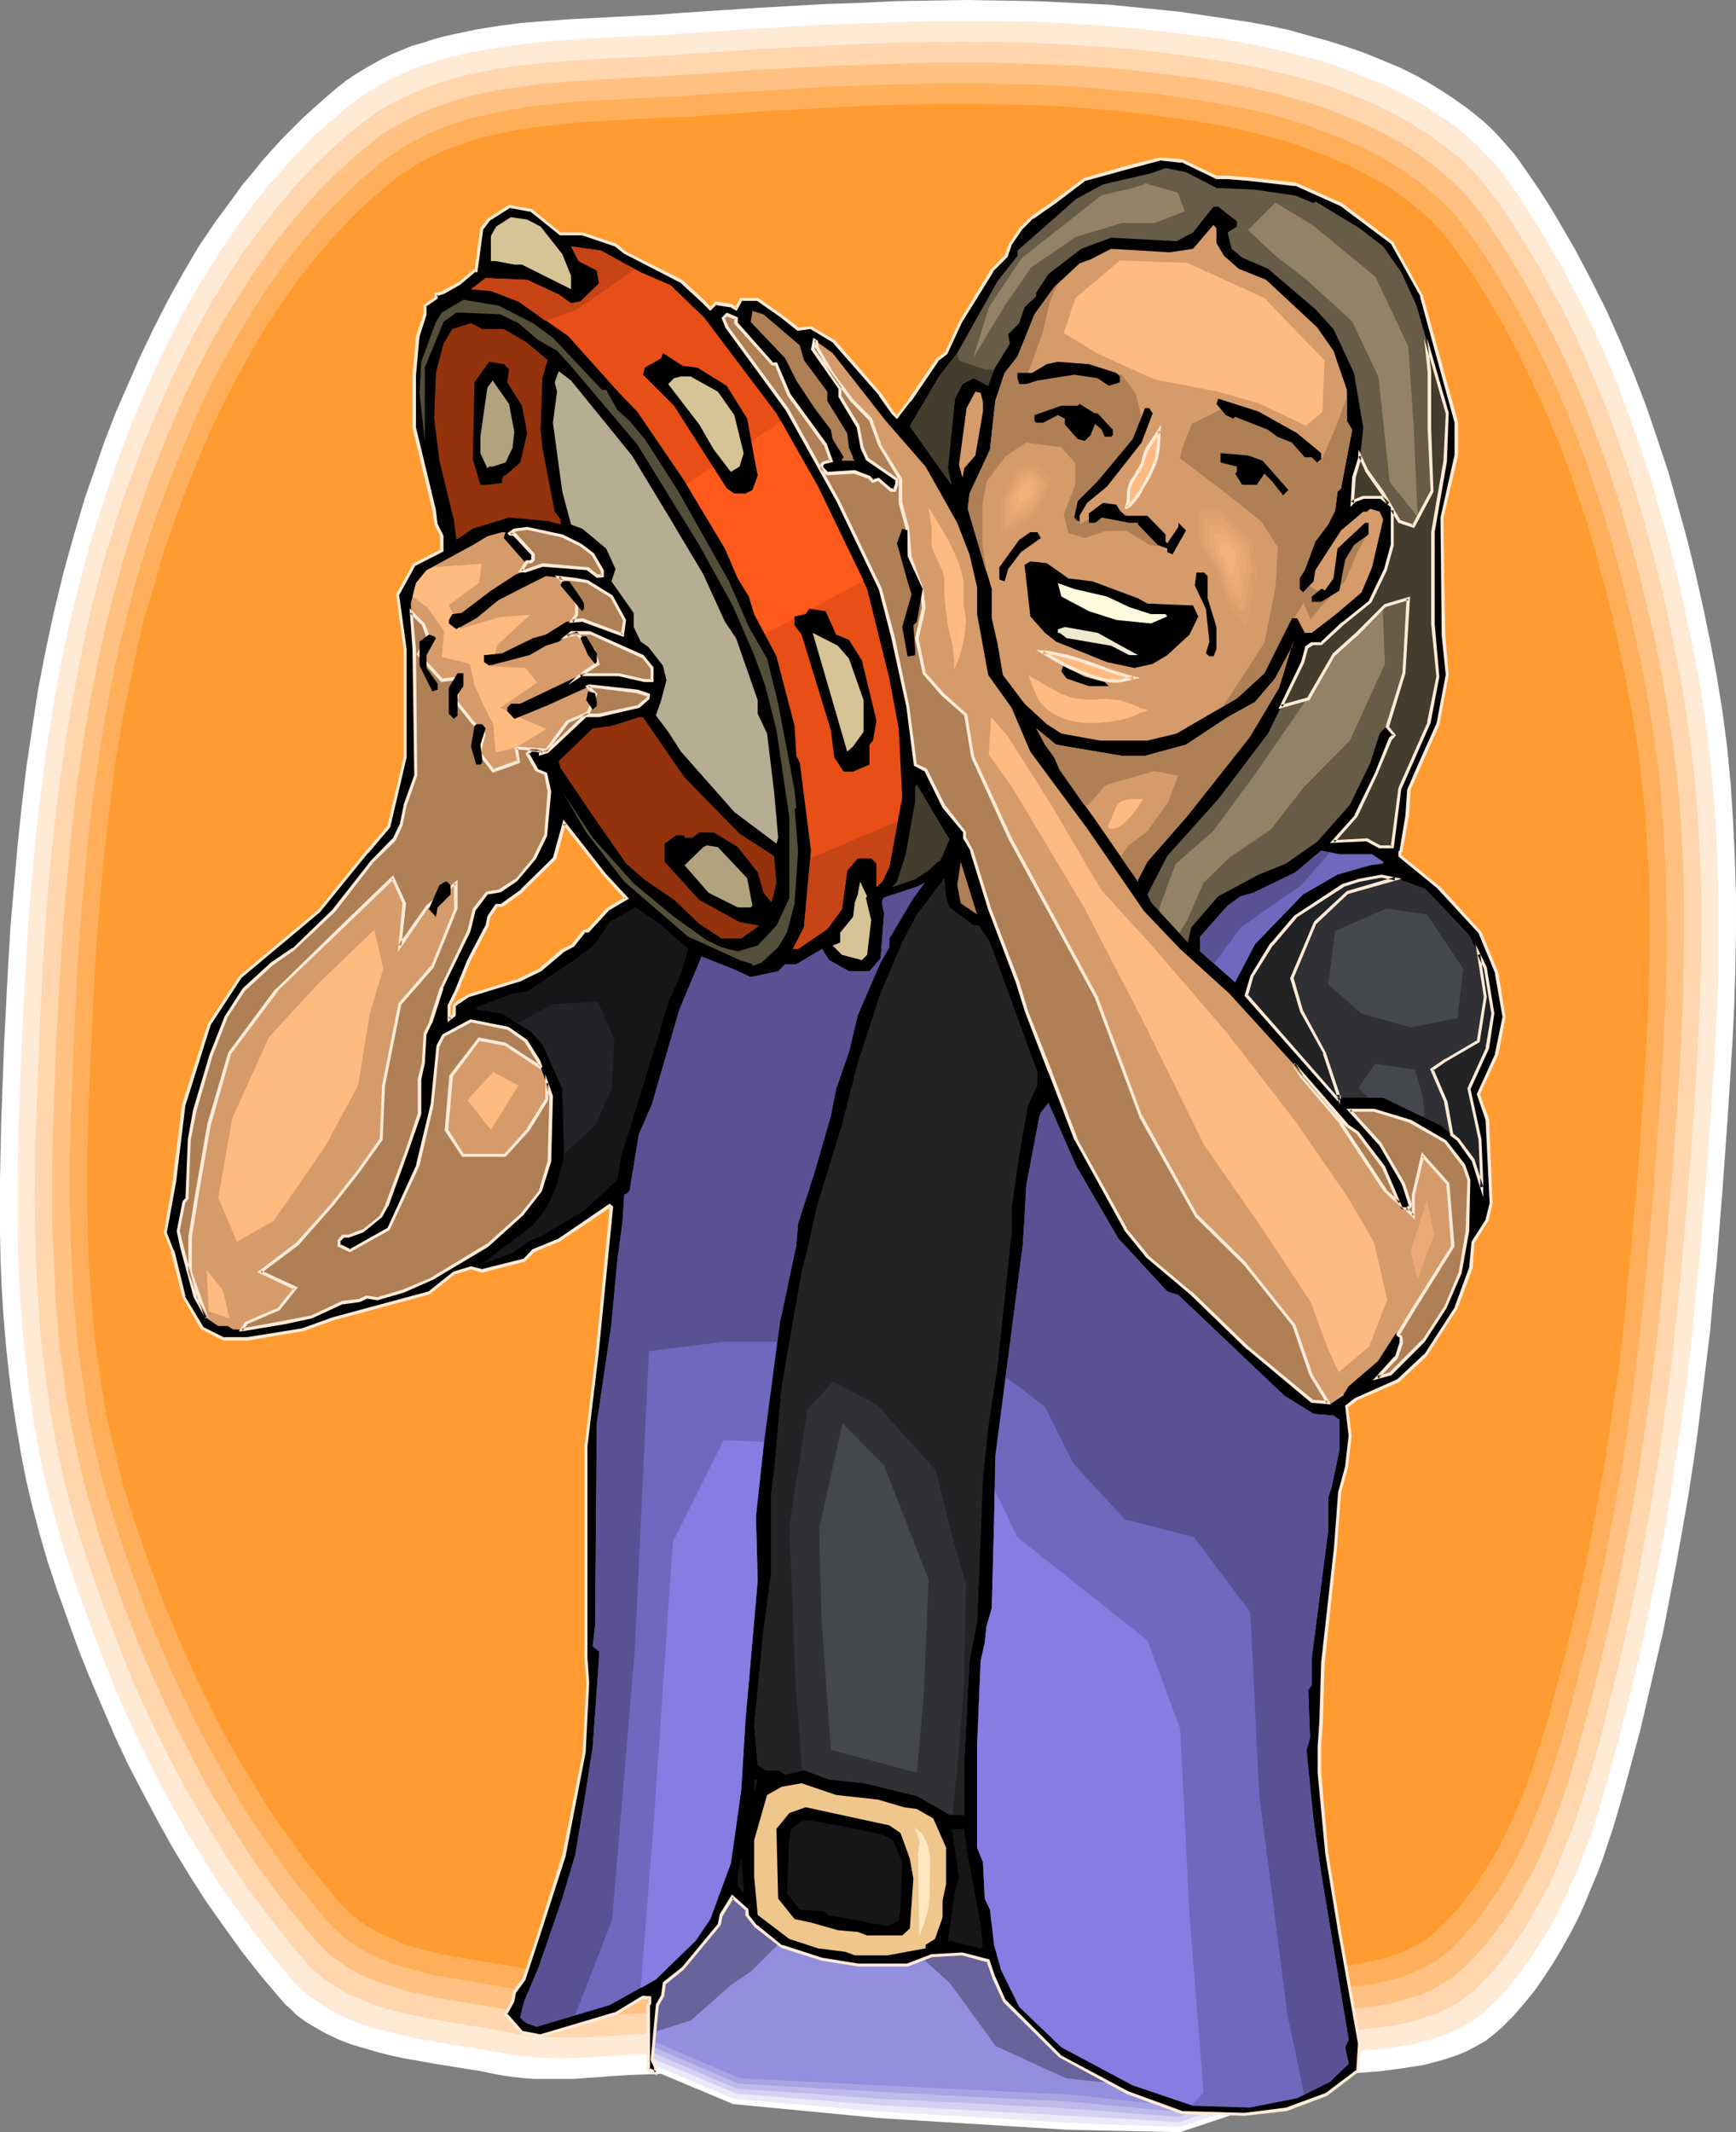 <?xml version="1.0" encoding="UTF-8" standalone="no"?>
<svg
   version="1.0"
   width="126.832mm"
   height="155.711mm"
   id="svg136"
   sodipodi:docname="Tambourine Player 3.wmf"
   xmlns:inkscape="http://www.inkscape.org/namespaces/inkscape"
   xmlns:sodipodi="http://sodipodi.sourceforge.net/DTD/sodipodi-0.dtd"
   xmlns="http://www.w3.org/2000/svg"
   xmlns:svg="http://www.w3.org/2000/svg">
  <rect width="100%" height="100%" fill="#808080" stroke="none"/>
  <sodipodi:namedview
     id="namedview136"
     pagecolor="#ffffff"
     bordercolor="#000000"
     borderopacity="0.25"
     inkscape:showpageshadow="2"
     inkscape:pageopacity="0.0"
     inkscape:pagecheckerboard="0"
     inkscape:deskcolor="#d1d1d1"
     inkscape:document-units="mm" />
  <defs
     id="defs1">
    <pattern
       id="WMFhbasepattern"
       patternUnits="userSpaceOnUse"
       width="6"
       height="6"
       x="0"
       y="0" />
  </defs>
  <path
     style="fill:#ffffff;fill-opacity:1;fill-rule:evenodd;stroke:none"
     d="m 180.468,572.517 -5.493,0.162 -5.493,0.323 -10.986,0.808 h -5.332 -5.493 l -2.747,-0.162 -2.747,-0.323 -2.585,-0.323 -2.747,-0.485 -3.878,-0.808 -4.039,-0.646 -8.078,-1.293 -8.24,-1.454 -4.039,-0.808 -3.878,-0.97 -3.878,-1.131 -3.878,-1.131 -3.716,-1.454 -3.393,-1.616 -3.393,-1.939 -1.616,-0.97 -1.616,-1.131 -1.454,-1.131 -1.454,-1.454 -1.454,-1.293 -1.293,-1.454 -5.493,-6.464 -5.332,-6.787 -5.009,-6.948 -5.009,-7.11 -4.524,-7.11 -4.524,-7.433 -4.201,-7.595 -4.039,-7.595 -4.039,-7.756 -3.716,-7.918 -3.393,-7.918 -3.393,-7.918 -3.231,-8.08 -2.908,-8.08 -2.908,-8.08 -2.747,-8.241 -2.1,-7.272 -1.939,-7.272 L 7.27,408.826 5.816,401.392 4.524,393.798 3.393,386.364 2.423,378.77 1.616,371.013 0.969,363.418 0.485,355.824 0.162,348.229 0,340.472 v -7.595 -7.595 l 0.162,-7.595 0.162,-7.756 0.808,-21.815 1.131,-21.815 0.646,-10.827 0.969,-10.988 0.969,-10.988 1.131,-10.827 1.293,-10.827 1.616,-10.827 1.616,-10.665 2.1,-10.827 2.262,-10.503 2.585,-10.665 2.908,-10.503 3.07,-10.342 2.747,-7.918 2.747,-7.918 3.07,-7.918 3.393,-7.756 3.393,-7.756 3.716,-7.756 3.878,-7.595 4.039,-7.272 4.362,-7.433 4.685,-6.948 5.009,-6.787 2.423,-3.393 2.747,-3.232 2.585,-3.232 2.747,-3.07 2.908,-3.232 2.908,-2.909 2.908,-2.909 3.07,-2.747 3.07,-2.747 3.231,-2.747 2.423,-1.939 2.423,-1.616 2.585,-1.616 2.585,-1.454 2.585,-1.454 2.747,-1.293 2.747,-1.131 2.747,-1.131 2.908,-0.808 2.908,-0.97 3.07,-0.808 2.908,-0.646 6.139,-1.293 6.139,-0.97 6.301,-0.808 6.301,-0.485 6.301,-0.485 6.301,-0.323 12.602,-0.646 6.301,-0.323 6.139,-0.485 19.549,-1.293 19.711,-1.131 9.855,-0.323 9.855,-0.485 9.855,-0.162 L 266.905,0 l 9.855,0.162 9.855,0.162 9.855,0.485 9.855,0.485 9.694,0.97 9.694,0.97 9.855,1.454 9.694,1.454 5.17,0.97 5.332,1.131 5.17,1.454 5.332,1.454 5.17,1.616 5.17,1.778 5.17,2.101 5.009,2.101 4.847,2.424 4.685,2.747 4.524,2.909 4.362,3.07 4.201,3.393 1.777,1.616 1.939,1.939 1.777,1.939 3.393,3.878 1.616,2.262 2.585,3.717 2.747,4.04 2.585,4.04 2.423,4.04 4.685,8.08 4.524,8.564 4.201,8.403 3.878,8.726 3.716,8.888 3.393,8.888 3.07,9.049 3.07,9.211 2.585,9.211 2.585,9.372 2.262,9.211 2.1,9.372 1.939,9.372 1.777,9.372 1.616,10.019 1.293,9.857 0.969,10.18 0.646,10.019 0.485,10.18 0.323,10.18 v 10.18 l -0.162,10.18 -0.323,10.18 -0.485,10.18 -0.646,10.18 -0.646,10.18 -1.454,20.36 -1.616,20.199 -0.969,9.211 -0.808,9.372 -1.131,9.211 -1.131,9.211 -1.131,9.211 -1.293,9.211 -1.454,9.372 -1.616,9.211 -1.616,9.049 -1.777,9.211 -1.777,9.211 -2.1,9.049 -2.1,9.049 -2.1,9.049 -2.423,9.049 -2.423,8.888 -2.585,8.888 -1.454,4.363 -1.454,4.363 -1.616,4.363 -1.777,4.201 -1.777,4.363 -1.939,4.201 -2.1,4.04 -2.262,4.04 -2.423,4.04 -2.423,3.717 -2.585,3.717 -2.908,3.555 -2.908,3.393 -3.231,3.232 -2.262,1.939 -2.262,1.778 -2.585,1.454 -2.747,1.454 -2.747,1.131 -2.908,0.97 -2.908,0.808 -3.07,0.808 -3.07,0.485 -3.07,0.485 -6.301,0.808 -6.301,0.485 -6.139,0.323 -6.301,0.162 -6.139,0.162 -6.301,-0.162 -6.301,-0.323 -12.602,-0.646 -12.441,-1.131 -12.602,-1.131 -12.602,-1.131 -6.301,-0.323 -6.301,-0.323 -6.139,-0.323 h -6.301 l -10.986,0.162 -10.986,0.485 -10.825,0.646 -10.986,0.808 -21.811,1.778 -10.986,0.646 z"
     id="path1" />
  <path
     style="fill:#ffead6;fill-opacity:1;fill-rule:evenodd;stroke:none"
     d="m 181.761,566.7 -5.332,0.323 -5.493,0.323 -10.825,0.646 -5.332,0.162 -5.332,-0.162 -5.332,-0.485 -2.585,-0.323 -2.585,-0.485 -3.878,-0.646 -3.878,-0.646 -7.917,-1.293 -8.078,-1.454 -3.878,-0.808 -3.878,-0.97 -3.878,-0.97 -3.716,-1.131 -3.554,-1.454 -3.554,-1.616 -3.231,-1.939 -3.07,-2.101 -1.616,-1.131 -1.293,-1.131 -1.454,-1.454 -1.293,-1.293 -5.332,-6.464 -5.17,-6.625 -5.009,-6.787 -4.847,-6.948 -4.524,-7.11 -4.362,-7.272 -4.201,-7.272 -4.039,-7.595 -3.716,-7.595 -3.716,-7.595 -3.393,-7.756 -3.231,-7.918 -3.07,-7.756 -2.908,-8.08 -2.747,-7.918 -2.747,-7.918 -2.1,-7.272 -1.939,-7.11 -1.777,-7.272 -1.454,-7.272 -1.293,-7.433 -1.131,-7.433 -0.808,-7.433 -0.808,-7.433 -0.646,-7.433 -0.485,-7.595 -0.323,-7.433 -0.162,-7.595 v -7.433 -7.433 l 0.323,-14.866 0.808,-21.492 1.131,-21.492 0.646,-10.665 0.808,-10.665 0.969,-10.665 1.131,-10.665 1.293,-10.665 1.454,-10.503 1.777,-10.665 1.939,-10.503 2.262,-10.342 2.585,-10.342 2.747,-10.342 3.231,-10.18 2.585,-7.756 2.747,-7.756 2.908,-7.595 3.231,-7.756 3.393,-7.595 3.554,-7.595 3.878,-7.433 4.039,-7.11 4.362,-7.11 4.524,-6.948 4.847,-6.787 5.009,-6.464 2.585,-3.07 2.747,-3.07 2.747,-3.07 2.908,-2.909 2.747,-2.909 3.07,-2.747 3.07,-2.585 3.07,-2.747 2.423,-1.778 2.423,-1.616 2.423,-1.616 2.585,-1.454 2.585,-1.293 2.585,-1.293 2.747,-1.131 2.747,-1.131 2.908,-0.808 2.747,-0.97 5.816,-1.454 5.978,-1.131 6.139,-0.97 6.139,-0.808 6.139,-0.646 12.441,-0.808 12.441,-0.646 5.978,-0.162 6.139,-0.485 19.226,-1.293 19.226,-1.131 9.694,-0.323 9.532,-0.323 9.694,-0.323 h 9.694 9.694 l 9.694,0.162 9.532,0.485 9.694,0.646 9.532,0.808 9.532,1.131 9.532,1.131 9.532,1.616 5.17,0.97 5.009,1.131 5.17,1.293 5.17,1.293 5.17,1.616 5.009,1.939 5.009,1.939 5.009,2.101 4.685,2.424 4.685,2.585 4.362,2.909 4.362,2.909 3.878,3.393 1.939,1.616 1.777,1.939 1.777,1.778 1.777,1.939 1.616,2.101 1.454,1.939 2.747,3.878 2.585,3.878 2.423,3.878 2.423,4.04 4.685,7.918 4.362,8.241 4.201,8.403 3.878,8.564 3.554,8.726 3.231,8.726 3.07,8.888 2.908,8.888 2.585,9.049 2.585,9.049 2.262,9.211 1.939,9.211 1.939,9.049 1.777,9.211 1.454,9.695 1.293,10.019 0.969,9.857 0.808,9.857 0.323,9.857 0.323,10.019 v 9.857 10.019 l -0.323,10.019 -0.485,10.019 -0.646,9.857 -0.646,10.019 -1.454,19.876 -1.616,19.876 -0.969,9.049 -0.808,9.211 -0.969,9.049 -1.131,9.049 -1.131,9.049 -1.454,9.049 -1.293,9.049 -1.454,9.049 -1.616,9.049 -1.777,8.888 -1.777,8.888 -1.939,9.049 -2.1,8.888 -2.262,8.888 -2.262,8.726 -2.423,8.888 -2.423,8.564 -2.908,8.564 -1.616,4.363 -1.616,4.04 -1.939,4.201 -1.939,4.201 -1.939,4.04 -2.1,3.878 -2.423,3.878 -2.423,3.717 -2.585,3.555 -2.747,3.555 -2.908,3.393 -3.231,3.07 -2.1,1.939 -2.423,1.778 -2.423,1.454 -2.585,1.293 -2.747,1.131 -2.747,0.97 -3.07,0.808 -2.908,0.808 -3.07,0.485 -3.07,0.485 -6.139,0.646 -6.139,0.485 -5.978,0.323 -6.139,0.323 h -6.139 -6.139 l -6.139,-0.323 -12.279,-0.808 -12.279,-0.97 -12.279,-1.131 -12.279,-0.97 -12.279,-0.808 -6.301,-0.323 h -6.139 l -10.663,0.162 -10.825,0.485 -10.663,0.646 -10.663,0.808 -10.663,0.808 -10.825,0.808 -10.663,0.808 z"
     id="path2" />
  <path
     style="fill:#ffd6ad;fill-opacity:1;fill-rule:evenodd;stroke:none"
     d="m 182.892,561.044 -10.502,0.646 -10.502,0.646 h -5.332 -5.17 l -5.17,-0.485 -2.747,-0.323 -2.585,-0.485 -3.716,-0.646 -3.716,-0.808 -7.755,-1.131 -7.917,-1.454 -3.878,-0.808 -3.716,-0.808 -3.878,-1.131 -3.554,-1.131 -3.554,-1.454 -3.393,-1.454 -3.231,-1.939 -3.07,-1.939 -1.454,-1.293 -1.293,-1.131 -1.454,-1.293 -1.131,-1.454 -5.332,-6.302 -5.009,-6.464 -5.009,-6.625 -4.685,-6.787 -4.362,-6.948 -4.362,-7.11 -4.039,-7.11 -4.039,-7.433 -3.716,-7.433 -3.554,-7.433 -3.393,-7.595 -3.07,-7.756 -3.07,-7.756 -2.908,-7.756 -2.747,-7.756 -2.585,-7.756 -2.1,-7.11 -1.939,-6.948 -1.616,-7.11 -1.454,-7.272 -1.293,-7.11 -0.969,-7.272 -0.969,-7.272 -0.808,-7.272 -0.485,-7.433 -0.485,-7.272 -0.323,-7.433 -0.162,-7.433 -0.162,-7.272 0.162,-7.272 v -7.433 l 0.323,-7.272 0.808,-20.845 0.969,-21.007 0.646,-10.503 0.808,-10.503 0.969,-10.503 1.131,-10.342 1.293,-10.503 1.454,-10.342 1.777,-10.342 1.939,-10.18 2.1,-10.342 2.423,-10.019 2.747,-10.18 3.07,-10.019 2.585,-7.595 2.747,-7.433 2.908,-7.595 3.231,-7.595 3.231,-7.433 3.554,-7.433 3.716,-7.11 4.039,-7.272 4.201,-6.787 4.362,-6.948 4.847,-6.464 4.847,-6.302 2.585,-3.07 2.585,-3.07 2.747,-2.909 2.747,-2.909 5.816,-5.494 2.908,-2.585 3.07,-2.585 2.423,-1.778 2.262,-1.616 2.423,-1.616 2.585,-1.454 2.585,-1.293 2.585,-1.131 2.585,-1.131 2.747,-1.131 2.747,-0.808 2.747,-0.97 5.655,-1.454 5.978,-1.131 5.816,-0.97 5.978,-0.646 6.139,-0.646 12.279,-0.808 12.117,-0.485 5.978,-0.323 5.816,-0.485 18.742,-1.293 19.065,-0.97 9.371,-0.485 9.532,-0.323 9.371,-0.162 9.532,-0.162 9.532,0.162 9.371,0.162 9.371,0.485 9.532,0.646 9.371,0.646 9.371,1.131 9.209,1.293 9.371,1.454 5.009,0.97 5.009,1.131 5.009,1.131 5.17,1.454 5.009,1.454 5.009,1.778 4.847,1.939 4.847,2.101 4.685,2.424 4.524,2.585 4.362,2.747 4.039,2.909 4.039,3.232 3.716,3.393 1.616,1.939 1.616,1.778 1.616,2.101 1.616,1.939 2.585,3.717 2.423,3.717 4.847,7.756 4.524,7.918 4.362,8.08 4.039,8.241 3.716,8.403 3.554,8.403 3.231,8.726 3.07,8.564 2.747,8.726 2.585,8.888 2.423,9.049 2.262,8.888 1.939,8.888 1.777,9.049 1.777,8.888 1.454,9.695 1.293,9.534 0.969,9.695 0.646,9.695 0.485,9.695 0.323,9.695 v 9.857 l -0.162,9.695 -0.323,9.857 -0.485,9.857 -0.485,9.695 -0.646,9.857 -1.454,19.391 -1.616,19.391 -0.808,9.049 -0.969,8.888 -0.969,8.888 -0.969,8.888 -1.293,8.888 -1.131,8.726 -1.454,8.888 -1.454,8.888 -1.616,8.726 -1.616,8.888 -1.777,8.726 -1.939,8.726 -1.939,8.726 -2.262,8.726 -2.1,8.726 -2.423,8.564 -2.585,8.403 -2.747,8.403 -1.616,4.201 -1.616,4.04 -1.777,4.201 -1.777,4.04 -2.1,3.878 -2.1,3.878 -2.262,3.878 -2.423,3.555 -2.423,3.555 -2.747,3.393 -2.908,3.232 -3.07,3.232 -2.1,1.778 -2.423,1.778 -2.423,1.454 -2.585,1.293 -2.585,1.131 -2.747,0.808 -2.908,0.97 -2.908,0.646 -2.908,0.485 -3.07,0.485 -5.978,0.646 -5.978,0.485 -5.978,0.323 -5.978,0.162 h -5.978 -5.978 l -6.139,-0.323 -11.956,-0.646 -12.117,-1.131 -11.956,-1.131 -12.117,-0.97 -11.956,-0.646 -6.139,-0.323 h -5.978 l -10.502,0.162 -10.502,0.485 -10.502,0.646 -10.502,0.808 -21.003,1.616 -10.502,0.646 z"
     id="path3" />
  <path
     style="fill:#ffc182;fill-opacity:1;fill-rule:evenodd;stroke:none"
     d="m 184.184,555.227 -10.34,0.646 -10.34,0.646 h -5.17 -5.17 l -5.17,-0.485 -2.423,-0.323 -2.585,-0.485 -3.554,-0.646 -3.716,-0.646 -7.755,-1.293 -7.594,-1.293 -3.716,-0.808 -3.716,-0.808 -3.716,-1.131 -3.554,-1.131 -3.554,-1.293 -3.231,-1.454 -3.231,-1.939 -2.908,-1.939 -1.454,-1.131 -1.293,-1.131 -1.293,-1.293 -1.293,-1.454 -5.17,-6.14 -5.009,-6.302 -4.847,-6.464 -4.524,-6.625 -4.362,-6.948 -4.201,-6.787 -4.039,-7.11 -3.716,-7.272 -3.716,-7.11 -3.393,-7.433 -3.393,-7.433 -3.231,-7.595 -2.908,-7.595 -2.908,-7.595 -2.585,-7.595 -2.585,-7.595 -1.939,-6.948 -1.939,-6.787 -1.616,-7.11 -1.454,-6.948 -1.293,-7.11 -0.969,-7.11 -0.969,-7.11 -0.646,-7.11 -0.646,-7.11 -0.323,-7.272 -0.323,-7.272 -0.323,-7.11 v -7.272 -7.11 l 0.162,-7.11 0.162,-7.272 0.808,-20.36 1.131,-20.522 0.646,-10.342 0.808,-10.342 0.969,-10.18 0.969,-10.18 1.293,-10.18 1.454,-10.18 1.616,-10.18 1.939,-10.019 2.1,-10.019 2.423,-10.019 2.747,-9.857 2.908,-9.695 2.585,-7.433 2.585,-7.433 2.908,-7.433 3.07,-7.433 3.231,-7.272 3.393,-7.11 3.716,-7.11 3.878,-6.948 4.201,-6.787 4.362,-6.787 4.524,-6.464 4.847,-6.14 5.17,-5.979 2.585,-2.909 2.747,-2.747 2.747,-2.747 2.908,-2.585 2.908,-2.747 3.07,-2.424 2.1,-1.778 2.423,-1.616 2.423,-1.454 2.423,-1.454 2.423,-1.293 2.585,-1.131 2.585,-1.131 2.747,-0.97 2.585,-0.97 2.747,-0.808 5.655,-1.454 5.655,-1.131 5.816,-0.808 5.816,-0.808 5.978,-0.485 11.956,-0.808 11.956,-0.646 5.816,-0.323 5.816,-0.323 18.418,-1.293 18.58,-0.97 9.209,-0.323 9.209,-0.323 9.209,-0.323 h 9.371 9.209 l 9.209,0.323 9.371,0.323 9.048,0.485 9.209,0.808 9.209,1.131 9.209,1.131 9.048,1.454 4.847,0.97 5.009,1.131 5.009,1.131 4.847,1.454 5.009,1.454 4.847,1.778 4.847,1.939 4.685,2.101 4.524,2.262 4.524,2.424 4.201,2.747 4.039,2.909 3.878,3.232 3.554,3.232 1.777,1.939 1.616,1.778 1.454,1.939 1.454,1.939 2.585,3.717 2.585,3.717 4.685,7.595 4.362,7.595 4.201,7.918 4.039,8.08 3.716,8.241 3.393,8.241 3.07,8.403 3.07,8.564 2.747,8.564 2.423,8.726 2.423,8.726 2.1,8.726 2.1,8.726 1.777,8.726 1.616,8.888 1.454,9.372 1.293,9.372 0.969,9.534 0.646,9.372 0.485,9.695 0.162,9.372 v 9.534 l -0.162,9.695 -0.162,9.534 -0.485,9.534 -0.485,9.534 -0.646,9.534 -1.454,19.229 -1.616,18.906 -1.616,17.613 -0.969,8.564 -1.131,8.726 -1.131,8.726 -1.293,8.726 -1.293,8.726 -1.454,8.564 -1.616,8.564 -1.616,8.726 -1.616,8.564 -1.939,8.564 -1.939,8.403 -2.1,8.564 -2.262,8.564 -2.262,8.403 -2.423,8.241 -2.747,8.241 -1.616,4.04 -1.454,4.04 -1.777,4.04 -1.777,4.04 -2.1,3.717 -2.1,3.878 -2.1,3.555 -2.423,3.717 -2.585,3.393 -2.585,3.393 -2.747,3.07 -3.07,3.07 -2.1,1.939 -2.262,1.616 -2.423,1.454 -2.423,1.293 -2.585,1.131 -2.747,0.808 -2.747,0.808 -2.908,0.808 -2.908,0.485 -2.908,0.485 -5.816,0.646 -5.978,0.323 -5.655,0.323 -5.978,0.323 h -5.816 l -5.978,-0.162 -5.816,-0.162 -11.794,-0.646 -11.794,-1.131 -11.794,-0.97 -11.794,-0.97 -11.794,-0.808 -5.978,-0.162 h -5.978 l -10.179,0.162 -10.34,0.323 -10.179,0.646 -10.34,0.808 -20.519,1.616 -10.179,0.646 z"
     id="path4" />
  <path
     style="fill:#ffaf59;fill-opacity:1;fill-rule:evenodd;stroke:none"
     d="m 185.315,549.571 -10.017,0.646 -10.179,0.485 -5.009,0.162 -5.009,-0.162 -5.009,-0.323 -2.585,-0.323 -2.423,-0.485 -3.554,-0.646 -7.27,-1.293 -3.716,-0.646 -7.594,-1.293 -3.716,-0.646 -3.716,-0.97 -3.554,-0.97 -3.554,-1.131 -3.393,-1.293 -3.07,-1.454 -3.231,-1.778 -2.908,-2.101 -1.293,-0.97 -1.293,-1.293 -1.293,-1.131 -1.293,-1.293 -5.009,-6.14 -5.009,-6.14 -4.524,-6.464 -4.524,-6.464 -4.362,-6.625 -4.039,-6.787 -3.878,-6.948 -3.878,-6.948 -3.554,-7.272 -3.393,-7.11 -3.231,-7.272 -3.07,-7.272 -2.908,-7.433 -2.747,-7.433 -2.585,-7.595 -2.423,-7.433 -2.1,-6.787 -1.777,-6.625 -1.616,-6.948 -1.454,-6.787 -1.131,-6.948 -0.969,-6.948 -0.969,-6.948 -0.646,-6.948 -0.646,-7.11 -0.323,-7.11 -0.323,-6.948 -0.162,-7.11 -0.162,-6.948 v -7.11 l 0.323,-14.058 0.808,-20.037 0.969,-20.037 0.646,-10.019 0.808,-10.18 0.969,-10.019 0.969,-10.019 1.293,-10.019 1.454,-9.857 1.616,-9.857 1.777,-9.857 2.1,-9.857 2.423,-9.695 2.585,-9.695 2.908,-9.534 2.423,-7.272 2.747,-7.272 2.747,-7.272 3.07,-7.11 3.07,-7.272 3.393,-6.948 3.554,-6.948 3.878,-6.787 4.039,-6.787 4.201,-6.464 4.524,-6.302 4.685,-5.979 5.009,-5.817 2.585,-2.909 2.747,-2.747 2.747,-2.585 2.747,-2.747 2.908,-2.424 2.908,-2.585 2.262,-1.616 2.262,-1.616 2.262,-1.454 2.423,-1.293 2.423,-1.293 2.585,-1.293 2.585,-0.97 2.423,-0.97 2.747,-0.97 2.585,-0.808 5.493,-1.293 5.655,-1.131 5.655,-0.97 5.655,-0.646 5.978,-0.646 11.633,-0.646 11.633,-0.646 5.655,-0.162 5.655,-0.485 18.095,-1.131 18.095,-1.131 9.048,-0.323 9.048,-0.323 9.209,-0.162 9.048,-0.162 9.048,0.162 9.048,0.162 9.048,0.323 8.886,0.646 9.048,0.808 9.048,0.808 8.886,1.293 8.886,1.454 4.847,0.97 4.847,0.97 4.847,1.131 4.847,1.454 4.847,1.454 4.685,1.778 4.685,1.778 4.685,2.101 4.524,2.101 4.362,2.585 4.039,2.585 4.039,2.909 3.716,3.07 3.554,3.232 1.616,1.778 1.616,1.778 1.454,1.939 1.454,1.939 2.585,3.555 2.423,3.555 4.524,7.433 4.362,7.595 4.201,7.756 3.878,7.756 3.554,8.08 3.393,8.08 3.07,8.241 2.908,8.403 2.747,8.403 2.423,8.403 2.262,8.564 2.1,8.564 1.939,8.564 1.777,8.726 1.616,8.403 1.454,9.372 1.293,9.211 0.808,9.211 0.646,9.372 0.485,9.372 0.162,9.211 0.162,9.372 -0.162,9.372 -0.323,9.372 -0.485,9.372 -0.485,9.372 -0.646,9.372 -1.293,18.745 -1.616,18.583 -1.616,16.967 -0.969,8.564 -0.969,8.564 -1.131,8.564 -1.131,8.403 -1.293,8.564 -1.454,8.403 -1.616,8.403 -1.616,8.564 -1.616,8.241 -1.777,8.564 -1.939,8.241 -2.1,8.403 -2.1,8.241 -2.262,8.241 -2.423,8.08 -2.747,8.08 -1.454,3.878 -1.616,4.04 -1.616,3.878 -1.777,3.878 -1.939,3.878 -2.1,3.555 -2.1,3.717 -2.423,3.393 -2.423,3.555 -2.585,3.232 -2.747,3.07 -2.908,3.07 -2.1,1.778 -2.1,1.616 -2.423,1.293 -2.423,1.293 -2.585,1.131 -2.585,0.97 -2.747,0.646 -2.747,0.646 -2.908,0.646 -2.747,0.323 -5.816,0.646 -2.908,0.323 -2.908,0.162 -5.655,0.323 -5.655,0.162 -5.816,0.162 -5.816,-0.162 -5.816,-0.162 -11.471,-0.808 -23.104,-1.939 -11.633,-0.97 -11.471,-0.808 -5.816,-0.162 h -5.816 l -10.017,0.162 -10.017,0.323 -10.179,0.646 -10.017,0.808 -20.034,1.616 -10.179,0.646 z"
     id="path5" />
  <path
     style="fill:#ff9b30;fill-opacity:1;fill-rule:evenodd;stroke:none"
     d="m 186.608,543.754 -10.017,0.646 -9.855,0.646 h -4.847 -5.009 l -4.847,-0.485 -2.262,-0.323 -2.585,-0.485 -7.109,-1.293 -7.109,-1.131 -7.432,-1.293 -3.554,-0.646 -3.716,-0.97 -3.393,-0.808 -3.554,-1.131 -3.231,-1.454 -3.231,-1.454 -2.908,-1.616 -2.908,-1.939 -2.747,-2.262 -1.131,-1.131 -1.293,-1.293 -4.847,-5.979 -4.847,-5.979 -4.524,-6.302 -4.524,-6.302 -4.039,-6.625 -4.039,-6.625 -3.878,-6.625 -3.716,-6.948 -3.393,-6.948 -3.393,-7.11 -3.07,-7.11 -3.07,-7.11 -2.908,-7.272 -2.585,-7.272 -2.585,-7.433 -2.423,-7.272 -2.1,-6.625 -1.616,-6.625 -1.616,-6.625 -1.454,-6.625 -1.131,-6.787 -0.969,-6.948 -0.969,-6.787 -0.646,-6.787 -0.485,-6.948 -0.485,-6.787 -0.323,-6.948 -0.162,-13.735 v -6.948 l 0.323,-13.735 0.808,-19.553 0.969,-19.714 0.646,-9.857 0.808,-9.695 0.808,-9.857 1.131,-9.857 1.131,-9.695 1.293,-9.695 1.616,-9.695 1.939,-9.695 1.939,-9.534 2.262,-9.534 2.747,-9.372 2.747,-9.372 2.423,-7.11 2.585,-7.11 2.747,-7.11 2.908,-7.11 3.07,-6.948 3.393,-6.948 3.554,-6.787 3.716,-6.625 3.878,-6.625 4.201,-6.302 4.362,-6.14 4.685,-5.979 4.847,-5.656 2.585,-2.747 2.585,-2.747 2.585,-2.585 2.747,-2.585 2.908,-2.424 2.908,-2.424 2.1,-1.778 2.262,-1.454 2.262,-1.454 2.262,-1.293 2.423,-1.293 2.423,-1.131 2.423,-0.97 2.585,-0.97 2.585,-0.97 2.585,-0.808 5.493,-1.293 5.332,-1.131 5.655,-0.808 5.655,-0.646 5.655,-0.646 11.471,-0.646 11.31,-0.646 5.655,-0.162 5.493,-0.323 17.611,-1.293 17.772,-0.97 8.886,-0.485 8.886,-0.323 8.886,-0.162 8.725,-0.162 8.886,0.162 8.886,0.162 8.886,0.323 8.886,0.646 8.725,0.646 8.725,1.131 8.725,1.131 8.725,1.454 4.685,0.808 4.847,1.131 4.685,1.131 4.847,1.293 4.685,1.454 4.685,1.778 4.524,1.778 4.524,1.939 4.362,2.262 4.201,2.262 4.201,2.585 3.878,2.909 3.716,2.909 3.393,3.232 1.616,1.778 1.616,1.778 2.747,3.717 4.847,6.948 4.524,7.272 4.362,7.433 3.878,7.595 3.716,7.595 3.554,7.918 3.393,7.918 3.07,8.08 2.747,8.08 2.747,8.241 2.262,8.403 2.262,8.241 2.1,8.403 1.777,8.403 1.777,8.403 1.616,8.403 1.454,9.049 1.131,9.049 0.969,9.049 0.646,9.049 0.485,9.211 0.162,9.049 v 9.211 l -0.162,9.211 -0.162,9.049 -0.485,9.211 -1.131,18.26 -1.293,18.421 -1.616,18.098 -1.616,16.644 -0.808,8.403 -0.969,8.403 -1.131,8.241 -1.293,8.403 -1.131,8.241 -1.454,8.241 -1.454,8.241 -1.616,8.241 -1.616,8.241 -1.777,8.241 -1.939,8.241 -1.939,8.08 -2.262,8.08 -2.1,8.08 -2.423,7.918 -2.585,7.918 -3.07,7.756 -1.616,3.878 -1.777,3.717 -1.777,3.717 -2.1,3.717 -2.1,3.393 -2.262,3.555 -2.262,3.232 -2.585,3.232 -2.747,3.07 -2.908,2.909 -1.939,1.778 -2.262,1.616 -2.262,1.293 -2.423,1.293 -2.423,0.97 -2.585,0.97 -2.747,0.646 -2.747,0.646 -2.747,0.485 -2.747,0.485 -5.655,0.646 -5.655,0.323 -5.493,0.323 -5.655,0.162 -5.655,0.162 -5.655,-0.162 -5.493,-0.162 -11.31,-0.646 -11.31,-0.97 -5.655,-0.646 -5.655,-0.485 -11.31,-0.97 -11.31,-0.646 -5.655,-0.162 h -5.655 l -9.855,0.162 -9.855,0.323 -9.855,0.646 -9.855,0.808 -9.694,0.808 -9.855,0.646 -9.855,0.646 z"
     id="path6" />
  <path
     style="fill:#ffffff;fill-opacity:1;fill-rule:evenodd;stroke:none"
     d="m 179.337,571.063 1.293,-15.998 2.585,-21.33 12.117,-26.339 45.561,3.232 59.294,17.937 34.736,29.571 14.218,22.623 -23.265,7.756 -30.859,-0.646 -52.185,-3.232 -40.391,-3.878 z"
     id="path7" />
  <path
     style="fill:#eaeaf9;fill-opacity:1;fill-rule:evenodd;stroke:none"
     d="m 179.499,569.609 1.131,-14.543 1.293,-10.665 1.293,-10.665 5.978,-13.089 6.139,-13.25 22.942,1.616 22.619,1.616 29.566,9.049 29.728,8.888 34.736,29.571 6.624,10.827 6.624,10.503 -11.148,3.878 -11.31,3.717 -15.187,-0.485 -15.349,-0.646 -26.174,-1.616 -26.174,-1.454 -20.034,-1.778 -20.034,-1.778 z"
     id="path8" />
  <path
     style="fill:#d6d1f2;fill-opacity:1;fill-rule:evenodd;stroke:none"
     d="m 179.822,567.993 0.808,-12.927 1.293,-10.665 1.293,-10.665 5.978,-13.089 6.139,-13.25 22.942,1.616 22.619,1.616 29.566,9.049 29.728,8.888 34.736,29.571 6.139,10.019 6.139,10.019 -21.488,7.595 -15.187,-0.97 -15.026,-0.808 -26.335,-1.454 -26.335,-1.454 -19.711,-1.616 -19.872,-1.616 z"
     id="path9" />
  <path
     style="fill:#bfbaea;fill-opacity:1;fill-rule:evenodd;stroke:none"
     d="m 179.983,566.377 0.323,-5.656 0.323,-5.656 1.293,-10.665 1.293,-10.665 5.978,-13.089 6.139,-13.25 22.942,1.616 22.619,1.616 29.566,9.049 29.728,8.888 34.736,29.571 11.471,18.745 -20.842,7.433 -14.864,-1.131 -14.864,-1.131 -26.497,-1.454 -26.497,-1.293 -19.549,-1.454 -19.711,-1.293 -11.794,-5.009 z"
     id="path10" />
  <path
     style="fill:#a8a3e2;fill-opacity:1;fill-rule:evenodd;stroke:none"
     d="m 180.306,564.923 0.323,-9.857 1.293,-10.665 1.293,-10.665 5.978,-13.089 6.139,-13.25 22.942,1.616 22.619,1.616 29.566,9.049 29.728,8.888 34.736,29.571 5.17,8.888 5.332,8.564 -10.017,3.555 -10.017,3.717 -14.702,-1.293 -14.702,-1.454 -26.497,-1.293 -26.658,-1.454 -19.388,-1.131 -19.549,-1.131 -11.794,-5.009 z"
     id="path11" />
  <path
     style="fill:#938edd;fill-opacity:1;fill-rule:evenodd;stroke:none"
     d="m 180.63,563.468 v -8.403 l 2.585,-21.33 12.117,-26.339 45.561,3.232 59.294,17.937 34.736,29.571 9.694,16.159 -19.388,7.11 -28.92,-3.232 -53.478,-2.585 -38.452,-1.939 z"
     id="path12" />
  <path
     style="fill:#68639b;fill-opacity:1;fill-rule:evenodd;stroke:none"
     d="m 178.691,547.955 2.423,12.766 9.694,-3.07 10.986,-9.695 5.655,-3.878 9.048,-9.049 h 32.151 l 13.571,12.281 12.764,17.452 19.388,8.888 18.095,1.939 9.532,-0.646 -8.401,-37.974 -15.995,-34.096 -77.874,-11.635 -33.444,2.585 -4.362,31.672 z"
     id="path13" />
  <path
     style="fill:#000000;fill-opacity:1;fill-rule:evenodd;stroke:none"
     d="m 172.874,247.881 -5.978,-6.464 -11.148,-14.22 -2.585,9.695 -9.048,8.888 -5.493,4.201 h -1.616 l -1.939,3.07 -0.485,2.424 -5.009,9.534 -3.554,8.726 -2.1,3.878 v 3.717 l 1.454,-1.131 v -2.585 l 0.969,-0.97 3.231,-1.939 13.571,-4.201 6.139,-2.909 5.978,-5.009 2.908,-1.616 3.07,-4.04 h 1.131 l 5.493,-5.979 z M 335.894,48.962 h 3.07 l 6.139,0.485 12.602,1.454 12.602,5.656 14.056,10.503 8.24,14.705 9.532,34.904 v 9.049 l -4.039,17.129 0.485,32.318 1.131,11.15 -2.585,13.574 -5.17,11.15 -2.908,7.11 -0.485,6.948 -1.616,9.695 -0.485,0.485 v 0.97 l 10.663,8.564 11.633,12.604 4.524,11.15 1.939,12.119 -1.939,10.18 -5.009,11.15 2.423,6.948 1.131,23.269 -1.131,4.525 -4.039,6.14 -0.485,6.948 -4.039,11.15 -8.563,13.089 -7.594,7.11 -11.633,5.009 -2.423,1.939 0.808,8.241 -0.808,8.564 -2.1,7.11 -1.131,15.028 -3.393,31.833 -0.485,16.159 -0.485,7.11 v 6.948 l 1.939,22.3 3.554,21.815 5.655,30.702 -0.485,7.595 -8.725,6.625 -11.148,4.04 -11.471,1.454 -17.287,-0.485 -15.026,-5.656 -18.742,-10.019 -15.187,-15.19 -2.908,-6.464 -1.616,-4.686 -7.109,-1.939 -8.563,0.485 -6.624,2.585 h -13.733 l -9.855,-1.616 -11.148,-3.393 -7.109,-5.656 -2.423,-3.07 v -1.454 l -4.039,-3.555 -3.07,5.009 -0.485,2.585 -10.179,12.119 -5.009,4.201 -0.485,3.393 -1.454,2.585 -1.616,15.19 1.131,1.939 v 1.454 l -2.1,-0.97 v -17.613 l 0.485,-0.485 v -1.616 h -1.939 l -7.594,4.525 -20.68,6.14 -5.17,-1.131 -4.524,-5.009 1.939,-3.555 0.485,-2.424 2.747,-3.555 3.878,-12.119 7.109,-22.138 5.493,-28.44 1.131,-19.068 -0.485,-7.11 v -58.173 l 2.908,-25.693 4.039,-40.398 -0.485,-0.485 -14.056,9.695 -7.109,2.909 -2.423,2.585 -11.633,2.909 -3.07,-0.97 -4.685,1.454 -6.947,5.656 -26.335,7.11 -8.563,2.909 -15.187,2.585 h -6.463 l -6.139,-3.07 -5.009,-8.564 -3.07,-12.604 -1.939,-5.009 2.423,-14.22 2.585,-21.168 7.109,-22.138 8.563,-13.089 21.65,-18.26 13.248,-16.159 6.139,-7.11 4.362,-19.068 v -29.894 l -1.939,-15.19 4.524,-8.08 7.594,-4.04 v -3.878 l -1.616,-3.232 -0.485,-3.878 -5.493,-22.784 v -14.705 l 0.969,-10.665 1.939,-5.979 v -2.424 l 3.07,-2.101 v -0.97 l 2.1,-0.485 4.362,-2.585 4.201,-3.555 h 0.485 l 1.616,-11.635 1.939,-2.424 5.493,-3.555 6.139,0.97 8.078,6.625 h 5.978 l 9.209,2.909 2.423,2.101 15.672,7.918 6.139,5.656 1.939,2.101 1.454,-1.616 4.201,0.646 1.454,0.97 1.454,-2.585 h 4.524 l 6.624,4.525 4.524,3.555 3.554,-0.485 6.463,4.04 12.764,14.543 3.393,5.171 1.131,0.97 3.554,-4.363 7.594,-11.311 2.423,-1.939 4.039,-8.564 8.563,-14.22 4.039,-4.04 0.969,-3.07 3.07,-4.525 3.07,-3.07 6.624,-4.363 7.917,-6.14 11.148,-3.07 9.694,-2.585 5.978,0.646 z"
     id="path14" />
  <path
     style="fill:#ffead6;fill-opacity:1;fill-rule:evenodd;stroke:none"
     d="m 173.682,248.042 -6.463,-6.948 v 0 l -11.633,-14.866 -2.908,10.503 0.162,-0.162 -9.048,8.888 h 0.162 l -5.655,4.04 h 0.323 -1.777 l -2.262,3.393 -0.485,2.585 v -0.162 l -5.009,9.534 -3.554,8.726 -1.939,3.878 v 4.686 l 2.262,-1.778 v -2.747 l -0.162,0.323 0.969,-0.97 v 0.162 l 3.07,-2.101 -0.162,0.162 13.733,-4.201 h 0.162 l 5.978,-2.909 6.139,-5.171 h -0.162 l 3.07,-1.616 3.231,-4.04 -0.485,0.162 h 1.293 l 5.655,-6.14 v 0 l 5.493,-3.232 -0.969,-0.485 -5.17,3.07 -5.493,5.979 0.323,-0.162 -1.293,0.162 -3.231,4.04 h 0.162 l -3.07,1.454 -5.978,5.171 h 0.162 l -6.139,2.909 h 0.162 l -13.733,4.201 -3.231,1.939 -1.131,1.131 -0.162,2.747 0.323,-0.323 -1.454,0.97 0.646,0.485 v -3.717 0.162 l 1.939,-3.878 3.554,-8.564 5.009,-9.695 0.485,-2.585 v 0.162 l 2.1,-3.07 -0.485,0.162 h 1.777 l 5.655,-4.04 v -0.162 l 9.209,-9.049 2.585,-9.695 -0.808,0.162 11.148,14.058 v 0 l 5.978,6.625 0.162,-0.646 z"
     id="path15" />
  <path
     style="fill:#ffead6;fill-opacity:1;fill-rule:evenodd;stroke:none"
     d="m 335.894,49.447 h 3.07 v 0 l 5.978,0.485 12.764,1.454 -0.162,-0.162 12.602,5.656 v 0 l 14.056,10.503 -0.162,-0.162 8.24,14.705 h -0.162 l 9.532,34.742 v 0 9.049 -0.162 l -3.878,17.29 0.323,32.318 v 0.162 l 1.131,10.988 v -0.162 l -2.585,13.735 v -0.162 l -5.009,11.15 -3.07,7.11 -0.485,7.11 -1.616,9.695 0.162,-0.323 -0.485,0.646 v 1.293 l 10.663,8.726 v 0 l 11.633,12.604 -0.162,-0.162 4.685,11.311 -0.162,-0.162 2.1,11.958 v 0 l -2.1,10.18 0.162,-0.162 -5.17,11.311 2.423,7.11 v -0.162 l 1.131,23.269 v -0.162 l -1.131,4.525 0.162,-0.162 -4.039,6.302 -0.646,7.11 v 0 l -4.039,10.988 0.162,-0.162 -8.563,13.25 v -0.162 l -7.594,7.11 0.162,-0.162 -11.633,5.171 -2.747,2.101 0.969,8.403 v -0.162 l -0.969,8.564 v 0 l -1.939,7.11 -1.131,15.19 -3.554,31.833 v 0 l -0.485,16.159 -0.485,7.11 v 7.11 l 2.1,22.3 3.554,21.653 5.493,30.864 V 563.953 l -0.485,7.595 0.162,-0.323 -8.563,6.464 v 0 l -10.986,4.04 v 0 l -11.471,1.454 v 0 l -17.287,-0.485 h 0.162 l -15.026,-5.494 v 0 l -18.742,-10.019 h 0.162 l -15.187,-15.19 v 0.162 l -2.908,-6.625 v 0.162 l -1.616,-4.848 -7.432,-1.939 -8.563,0.485 -6.786,2.585 h 0.162 -13.733 0.162 l -10.017,-1.616 v 0 l -10.986,-3.555 v 0.162 l -6.947,-5.656 v 0.162 l -2.423,-3.07 0.162,0.162 -0.162,-1.616 -4.524,-4.04 -3.393,5.494 -0.485,2.585 0.162,-0.162 -10.179,12.281 0.162,-0.162 -5.332,4.201 -0.485,3.555 v 0 l -1.454,2.585 -1.454,15.351 0.969,2.101 v -0.162 1.454 l 0.646,-0.323 -2.1,-0.97 0.323,0.323 v -17.613 l -0.162,0.323 0.485,-0.646 v -2.101 l -2.423,-0.162 -7.755,4.686 0.162,-0.162 -20.68,6.14 h 0.162 l -5.009,-0.97 0.162,0.162 -4.524,-5.171 0.162,0.485 1.939,-3.555 0.485,-2.585 v 0.162 l 2.585,-3.555 4.039,-12.281 7.109,-21.976 v -0.162 l 5.493,-28.44 v 0 l 0.969,-19.068 -0.485,-7.11 v -58.173 0 l 3.07,-25.531 4.039,-40.721 -0.969,-0.808 -14.218,9.695 v 0 l -7.109,2.909 -2.585,2.747 0.162,-0.162 -11.633,2.909 h 0.323 l -3.231,-0.808 -4.847,1.454 -7.109,5.656 0.162,-0.162 -26.335,7.11 -8.563,3.07 v 0 l -15.026,2.424 v 0 h -6.463 l 0.162,0.162 -6.139,-3.07 0.323,0.162 -5.17,-8.564 h 0.162 l -3.07,-12.604 h -0.162 l -1.939,-5.009 v 0.162 l 2.585,-14.058 2.585,-21.33 v 0.162 l 6.947,-22.138 v 0 l 8.563,-13.089 -0.162,0.162 21.811,-18.26 13.248,-16.321 v 0.162 l 6.139,-7.272 4.524,-19.229 v -29.894 l -2.1,-15.19 v 0.323 l 4.524,-8.241 -0.162,0.162 7.917,-4.04 v -4.363 l -1.616,-3.232 v 0.162 l -0.485,-4.04 v 0 l -5.493,-22.784 v 0.162 -14.705 0.162 l 0.969,-10.665 v 0 l 1.939,-5.979 v -2.585 l -0.162,0.323 3.231,-2.262 v -1.131 l -0.323,0.485 2.1,-0.646 4.524,-2.585 4.201,-3.555 -0.323,0.162 h 0.808 l 1.616,-11.958 v 0.162 l 1.939,-2.585 -0.162,0.162 5.655,-3.555 h -0.323 l 6.139,1.131 -0.323,-0.162 8.24,6.625 h 6.139 v 0 l 9.048,3.07 -0.162,-0.162 2.585,2.101 15.672,8.08 -0.162,-0.162 6.139,5.656 2.262,2.262 1.777,-1.778 -0.323,0.162 4.039,0.646 -0.162,-0.162 1.939,1.131 1.616,-2.909 -0.323,0.162 h 4.524 -0.162 l 6.463,4.525 v 0 l 4.685,3.717 3.716,-0.485 h -0.162 l 6.463,3.878 h -0.162 l 12.764,14.543 h -0.162 l 3.554,5.009 1.454,1.454 3.716,-4.848 h 0.162 l 7.594,-11.15 h -0.162 l 2.585,-1.939 4.039,-8.726 v 0 l 8.725,-14.058 h -0.162 l 4.039,-4.04 1.131,-3.232 -0.162,0.162 3.07,-4.525 v 0 l -0.646,-0.485 -3.07,4.525 -1.131,3.07 0.162,-0.162 -4.039,4.201 -8.563,14.058 v 0 l -4.039,8.726 0.162,-0.162 -2.585,1.939 -7.755,11.311 h 0.162 l -3.554,4.525 0.485,-0.162 -0.969,-0.97 v 0 l -3.393,-5.009 v 0 l -12.764,-14.705 -6.786,-4.04 -3.554,0.485 h 0.323 l -4.685,-3.555 v 0 l -6.624,-4.686 h -5.009 l -1.454,2.747 0.646,-0.162 -1.616,-0.97 -4.362,-0.646 -1.616,1.778 h 0.485 l -1.939,-2.101 -6.139,-5.656 -15.833,-7.918 h 0.162 l -2.585,-2.101 -9.209,-3.07 h -6.139 l 0.162,0.162 -8.078,-6.625 -6.301,-1.131 -5.816,3.717 -2.1,2.585 -1.616,11.796 0.485,-0.323 h -0.646 l -4.201,3.555 v 0 l -4.524,2.424 h 0.162 l -2.262,0.646 v 1.293 l 0.162,-0.323 -3.231,2.262 v 2.585 -0.162 l -2.1,6.14 -0.969,10.665 v 0 14.705 l 5.493,22.784 v 0 l 0.646,4.04 1.616,3.232 -0.162,-0.162 v 3.878 l 0.323,-0.323 -7.755,4.04 -4.685,8.403 2.1,15.19 v 0 29.894 -0.162 l -4.524,19.068 0.162,-0.162 -6.139,7.11 v 0 L 87.891,251.113 v 0 l -21.811,18.26 -8.725,13.25 -7.109,22.3 -2.585,21.168 -2.423,14.22 2.1,5.171 h -0.162 l 3.231,12.604 5.009,8.726 6.301,3.232 h 6.624 v 0 l 15.187,-2.585 h 0.162 l 8.563,-3.07 26.335,-7.11 7.109,-5.656 -0.162,0.162 4.685,-1.454 h -0.323 l 3.231,0.97 11.794,-3.07 2.585,-2.585 h -0.162 l 7.109,-2.909 14.218,-9.534 -0.646,-0.162 0.485,0.485 -0.162,-0.323 -3.878,40.398 -3.07,25.693 v 0 58.173 l 0.485,7.11 -0.969,19.068 v 0 l -5.655,28.278 v 0 l -6.947,22.138 -4.039,12.119 v -0.162 l -2.585,3.555 -0.485,2.747 v -0.162 l -2.1,3.878 4.847,5.332 5.332,0.97 20.842,-6.14 7.594,-4.525 -0.162,0.162 h 1.939 l -0.485,-0.485 v 1.616 l 0.162,-0.323 -0.646,0.646 v 18.098 l 2.908,1.454 v -2.424 l -0.969,-2.101 v 0.323 l 1.454,-15.19 v 0.162 l 1.454,-2.585 0.485,-3.555 -0.162,0.323 5.17,-4.201 10.179,-12.281 0.485,-2.585 v 0.162 l 3.07,-5.009 h -0.646 l 4.039,3.555 -0.162,-0.323 v 1.616 l 2.585,3.232 7.27,5.656 11.148,3.555 v 0 l 10.017,1.616 v 0 h 13.895 l 6.624,-2.585 h -0.162 l 8.563,-0.485 h -0.162 l 7.109,1.939 -0.323,-0.323 1.616,4.525 v 0.162 l 3.07,6.625 15.349,15.19 18.742,10.18 v 0 l 15.026,5.494 17.449,0.485 v 0 l 11.633,-1.293 11.148,-4.201 8.886,-6.787 0.485,-7.756 -5.493,-30.864 -3.554,-21.653 -1.939,-22.3 v 0 -6.948 l 0.485,-7.11 0.485,-16.159 v 0.162 l 3.393,-31.833 1.131,-15.19 v 0 l 1.939,-7.11 v 0 l 0.969,-8.564 -0.969,-8.241 -0.162,0.485 2.585,-2.101 v 0 l 11.633,-5.009 7.594,-7.11 8.563,-13.25 4.201,-11.15 0.485,-7.11 v 0.162 l 3.878,-6.14 1.131,-4.686 -0.969,-23.269 -2.585,-7.11 v 0.323 l 5.17,-11.15 1.939,-10.342 -1.939,-12.119 -4.685,-11.311 -11.633,-12.766 h -0.162 l -10.502,-8.564 0.162,0.323 v -0.97 l -0.162,0.323 0.485,-0.646 1.777,-9.695 0.485,-6.948 h -0.162 l 3.07,-6.948 5.009,-11.311 2.585,-13.735 -0.969,-11.15 v 0 l -0.485,-32.318 v 0.162 l 4.039,-17.29 v -9.211 l -9.694,-34.904 -8.24,-14.866 -14.056,-10.665 -12.764,-5.656 -12.764,-1.454 -5.978,-0.485 h -0.162 -3.07 l 0.323,0.162 z"
     id="path16" />
  <path
     style="fill:#ffead6;fill-opacity:1;fill-rule:evenodd;stroke:none"
     d="m 282.254,63.344 3.07,-3.07 v 0.162 l 6.463,-4.525 8.078,-6.14 -0.162,0.162 11.148,-3.07 9.694,-2.585 h -0.323 l 5.978,0.646 V 44.761 l 9.694,4.686 0.323,-0.808 -9.694,-4.686 -6.301,-0.485 -9.694,2.424 -11.148,3.232 -8.078,5.979 -6.624,4.686 -3.07,3.07 z"
     id="path17" />
  <path
     style="fill:#685b47;fill-opacity:1;fill-rule:evenodd;stroke:none"
     d="m 335.894,51.871 10.663,0.485 11.148,1.616 5.009,2.101 0.485,-0.485 12.279,7.433 6.463,5.009 5.009,7.11 4.201,9.211 8.563,29.733 -0.646,13.089 -3.393,19.714 v 25.208 l 1.454,14.705 -2.585,12.604 -8.078,18.26 -2.1,16.159 h -3.393 l -3.554,-2.101 -9.209,0.646 6.139,-7.272 5.655,-11.473 4.039,-9.695 0.969,-0.97 -2.1,-2.585 -1.939,2.101 -2.585,8.08 -5.655,11.635 -9.048,10.18 -8.563,5.979 -7.594,3.07 -11.148,5.979 -7.432,8.564 -0.969,4.201 -10.179,-11.15 -0.969,-2.101 5.493,-10.665 14.056,-15.674 13.733,-18.098 9.694,-19.714 0.969,-4.201 1.454,-0.808 h 2.585 l 5.978,-5.656 7.594,-5.979 4.039,-8.726 1.939,-6.948 v -10.665 l -2.908,-2.424 h -5.009 l -2.585,0.97 -0.485,0.485 0.485,-6.948 1.616,-5.171 0.969,-8.564 -2.585,-15.19 -5.655,-12.119 -5.009,-5.494 -13.087,-11.15 -7.109,-3.07 -2.908,-2.424 -1.131,-4.525 2.585,-1.616 v -1.454 l -5.17,-4.04 h -1.293 l -5.655,7.11 -4.524,2.424 -18.095,-0.97 -8.24,3.07 -9.048,6.948 -3.393,5.171 v 0.97 l -3.231,3.07 -1.454,4.363 -3.07,3.07 0.485,2.585 -4.362,7.11 -1.616,4.525 -4.039,-2.101 -3.07,1.616 -2.1,4.04 -1.939,19.229 0.969,4.525 -11.471,-16.159 8.078,-13.735 5.009,-6.464 11.148,-19.876 5.493,-6.948 v -1.454 l 16.157,-14.22 7.432,-4.04 13.248,-3.07 4.039,-1.454 5.655,1.131 z"
     id="path18" />
  <path
     style="fill:#d6c496;fill-opacity:1;fill-rule:evenodd;stroke:none"
     d="m 149.286,62.536 5.978,7.595 2.423,5.979 v 3.717 l -13.571,-6.787 h -2.1 l -5.009,-0.97 h -1.454 v -6.948 l 1.454,-2.585 4.039,-2.585 4.524,0.646 z"
     id="path19" />
  <path
     style="fill:#d69b6b;fill-opacity:1;fill-rule:evenodd;stroke:none"
     d="m 335.894,67.06 2.1,3.555 4.039,3.555 7.594,3.07 14.056,13.089 4.524,6.464 3.716,10.827 v 8.564 l 1.454,2.424 -3.07,16.159 -0.969,0.97 -0.646,5.171 -1.939,3.878 -3.554,4.686 -2.908,7.918 -1.454,2.262 v 2.909 l 0.969,0.97 2.908,-3.07 0.485,-3.07 7.109,-10.988 6.139,-5.171 h 0.969 l 0.969,-0.808 2.585,0.808 0.969,2.101 -3.07,13.25 -2.908,6.948 -6.624,5.656 -7.109,5.494 h -1.939 l -2.1,-4.04 h -1.454 l -7.594,15.19 -7.594,6.948 -16.641,9.695 -8.078,1.939 H 303.742 l -10.663,-1.939 -4.039,-2.585 -6.139,-5.656 -5.978,-7.918 -1.454,-8.564 -1.616,-7.11 v -8.08 l -5.009,-16.644 -1.616,-5.494 0.485,-4.201 5.655,-12.119 1.454,-13.412 2.585,-7.756 3.554,-4.525 4.685,-11.635 5.493,-7.595 6.947,-6.464 3.07,-1.131 5.655,-2.909 16.157,0.97 6.463,-0.97 5.655,-6.625 0.808,0.97 z"
     id="path20" />
  <path
     style="fill:#af7f56;fill-opacity:1;fill-rule:evenodd;stroke:none"
     d="m 326.523,123.456 2.585,-6.464 9.048,-4.525 9.048,2.585 14.702,9.049 3.231,2.424 3.878,-9.049 2.908,-7.918 v 6.625 l 1.454,2.424 -3.07,16.159 -0.969,0.97 -0.646,5.171 -1.939,3.878 -3.554,4.686 -2.908,7.918 -1.454,2.262 v 2.909 l 0.969,0.97 1.777,-1.778 3.554,2.101 5.17,-3.717 v -9.049 l 7.755,-4.525 -3.231,5.817 -3.231,7.756 -6.463,6.948 -3.231,3.878 -1.939,-4.525 -2.585,4.201 h -0.646 l -7.594,15.19 -7.594,6.948 -3.878,2.262 11.471,-17.613 3.07,-15.351 0.646,-10.988 -4.524,-7.11 -9.694,-7.756 -12.764,-9.695 z"
     id="path21" />
  <path
     style="fill:#af7f56;fill-opacity:1;fill-rule:evenodd;stroke:none"
     d="m 292.109,78.21 -2.262,5.171 -1.939,8.564 -3.231,8.888 -1.293,3.232 8.401,-1.939 10.34,0.646 7.594,0.646 3.878,5.171 1.454,5.817 -1.454,7.756 -5.009,8.241 -5.816,3.878 -4.524,5.171 v 5.171 l 7.109,-3.878 4.362,0.646 7.109,3.878 6.463,5.817 -5.816,-0.646 -6.301,-3.878 h -5.816 l -5.816,1.939 -4.524,-1.293 -1.293,-5.171 3.231,-8.403 v -5.656 l -3.878,-4.525 -9.694,-1.293 -5.816,3.878 -5.17,6.948 -1.131,6.464 v 10.342 l 1.131,8.241 -3.554,-12.119 -1.616,-5.494 0.485,-4.201 5.655,-12.119 1.454,-13.412 2.585,-7.756 3.554,-4.525 4.685,-11.635 5.493,-7.595 z"
     id="path22" />
  <path
     style="fill:#e84f16;fill-opacity:1;fill-rule:evenodd;stroke:none"
     d="m 176.914,75.14 8.24,3.555 9.371,9.049 19.872,26.339 11.471,20.199 13.571,28.278 6.139,24.723 2.585,13.735 0.969,19.068 -3.554,19.229 -1.939,4.04 -1.616,1.454 v -6.464 l -1.454,-1.454 h -3.716 l -2.908,3.393 -1.454,10.665 -4.039,5.494 -8.078,5.494 h -1.454 l 3.07,-5.979 1.939,-21.168 -3.07,-24.239 -0.969,-1.939 -0.485,-8.241 -5.009,-19.229 -6.139,-11.635 -1.454,-4.848 -3.07,-5.009 -3.554,-8.241 -11.148,-18.583 -13.087,-19.229 -5.009,-5.171 -14.056,-15.674 -13.733,-9.534 -7.594,-2.909 -5.493,-0.485 4.039,-3.07 11.471,0.485 8.725,4.04 3.393,2.424 2.585,-0.485 5.17,-5.009 -0.646,-3.555 -5.009,-2.585 -2.1,-4.04 8.24,1.131 z"
     id="path23" />
  <path
     style="fill:#ff591c;fill-opacity:1;fill-rule:evenodd;stroke:none"
     d="m 189.516,133.636 26.174,-17.29 10.179,17.937 12.602,26.016 -27.304,14.705 -2.908,-5.494 -1.454,-4.848 -3.07,-5.009 -3.554,-8.241 z"
     id="path24" />
  <path
     style="fill:#544f3a;fill-opacity:1;fill-rule:evenodd;stroke:none"
     d="m 147.186,89.198 5.493,4.04 13.571,14.382 h 1.131 l 3.07,5.494 3.393,3.07 4.201,5.009 9.048,14.058 14.218,25.208 5.493,12.604 5.009,8.726 3.07,12.443 3.554,18.745 0.969,5.171 0.485,5.009 h -0.485 l 0.969,11.635 -0.969,14.543 -2.1,8.08 -2.423,4.04 -4.524,4.201 -2.585,0.97 v -0.485 l -3.554,-1.131 -6.624,-3.07 -7.594,-3.393 -14.056,-12.119 -3.554,-3.07 -10.502,-13.574 -6.624,-11.311 8.401,12.766 11.31,12.604 11.148,9.211 9.048,6.464 4.039,1.939 4.524,1.131 5.493,-1.616 5.17,-5.494 3.554,-7.595 V 225.581 l -3.554,-24.077 -3.07,-12.119 -3.07,-8.564 -5.978,-13.735 -9.209,-16.644 -17.126,-27.794 -18.742,-22.138 -3.393,-3.717 -5.17,-2.909 -5.493,-4.686 -5.009,-2.424 -10.663,-0.485 h -1.454 l -3.554,2.585 -5.17,12.604 v 20.199 l -1.454,-13.25 0.485,-8.564 4.039,-10.988 1.616,-2.585 5.978,-3.555 9.694,1.616 z"
     id="path25" />
  <path
     style="fill:#af7f56;fill-opacity:1;fill-rule:evenodd;stroke:none"
     d="m 220.859,95.339 1.131,4.04 6.463,8.726 v 2.585 l 5.493,8.888 0.485,4.04 1.131,2.585 v 0.485 l 0.485,0.485 h -3.554 v -0.485 l 0.485,-0.485 -3.07,-5.009 -0.485,-2.585 -4.524,-5.979 -5.009,-7.595 -3.07,-6.14 -9.532,-10.019 0.485,-3.07 3.07,0.97 z"
     id="path26" />
  <path
     style="fill:#d69b6b;fill-opacity:1;fill-rule:evenodd;stroke:none"
     d="m 203.249,89.198 10.017,11.311 h 1.131 l 3.554,8.403 10.017,13.735 1.454,4.525 -1.939,0.485 -0.485,0.646 v 0.97 l 1.454,1.454 7.594,-0.485 4.039,1.616 0.969,0.97 1.454,-0.485 3.554,2.909 h 0.969 l 0.646,-1.454 v -1.454 l -8.24,-5.656 -1.454,-3.07 -1.131,-5.979 -4.847,-8.08 v -2.585 l -7.594,-10.503 0.485,-2.585 5.009,3.555 14.702,18.745 10.986,12.604 8.725,15.513 3.393,8.726 2.1,9.049 v 7.433 l 3.07,16.805 6.463,9.049 5.17,12.119 15.672,21.168 15.672,22.784 10.017,10.503 13.571,12.281 18.257,20.037 14.218,16.321 3.07,2.101 6.947,9.372 5.009,11.635 h 1.616 l 0.969,-0.97 -2.1,-5.979 -6.463,-11.15 -8.24,-9.049 h 6.624 l 10.179,3.07 9.532,5.494 5.009,6.625 1.616,3.878 -0.485,14.22 -1.939,11.473 -4.201,9.695 -5.978,9.049 -9.048,9.049 -3.554,1.131 5.009,-5.656 1.454,-4.04 v -1.454 l -1.454,-1.131 -5.009,7.756 -8.078,6.948 -1.616,2.585 -3.07,2.101 -5.493,-0.646 -17.611,-14.543 -15.672,-15.19 -12.117,-10.18 -6.139,-7.595 -13.571,-24.562 -7.109,-18.745 -6.624,-16.644 -2.423,-8.08 -7.594,-20.199 -5.009,-16.159 -2.1,-3.555 v -1.454 l -5.493,-7.11 -5.17,-10.18 -2.908,-1.454 -2.1,-16.159 -4.039,-19.229 -3.393,-13.089 L 231.361,138.322 217.305,113.114 200.664,90.329 l -0.969,-2.585 0.969,-0.97 2.585,0.97 z"
     id="path27" />
  <path
     style="fill:#af7f56;fill-opacity:1;fill-rule:evenodd;stroke:none"
     d="m 386.302,332.07 -4.362,-10.019 -6.947,-9.372 -3.07,-2.101 -14.218,-16.321 -0.485,-0.485 2.1,3.232 10.986,12.927 12.117,18.745 z M 225.545,95.662 l 4.524,7.756 5.17,7.11 5.009,5.171 2.585,7.11 5.816,9.534 v 6.464 l 1.939,7.11 0.646,7.756 3.231,9.049 0.646,5.009 -1.939,8.403 1.939,9.695 5.17,5.817 6.463,5.656 1.939,11.635 10.34,22.461 23.75,43.791 12.279,32.803 15.349,27.632 13.571,13.412 13.41,16.805 4.524,13.574 4.847,7.756 -4.524,-0.485 -17.611,-14.543 -15.672,-15.19 -12.117,-10.18 -6.139,-7.595 -13.571,-24.562 -7.109,-18.745 -6.624,-16.644 -2.423,-8.08 -7.594,-20.199 -5.009,-16.159 -2.1,-3.555 v -1.454 l -5.493,-7.11 -5.17,-10.18 -2.908,-1.454 -2.1,-16.159 -4.039,-19.229 -3.393,-13.089 L 231.361,138.322 217.305,113.114 200.664,90.329 l -0.969,-2.585 0.969,-0.97 2.585,0.97 v 1.454 l 10.017,11.311 h 1.131 l 3.554,8.403 10.017,13.735 1.454,4.525 -1.939,0.485 -0.485,0.646 v 0.97 l 1.454,1.454 7.594,-0.485 4.039,1.616 0.969,0.97 1.454,-0.485 3.554,2.909 h 0.969 l 0.646,-1.454 v -1.454 l -8.24,-5.656 -1.454,-3.07 -1.131,-5.979 -4.847,-8.08 v -2.585 l -7.594,-10.503 0.485,-2.585 0.646,0.323 z m 144.277,290.218 1.131,-0.646 h -0.162 z m 16.318,-17.452 4.201,-7.11 10.825,-17.29 -1.293,-17.29 -7.109,-7.756 -2.423,10.988 v 5.656 l -2.262,-1.939 h 0.485 l 0.969,-0.97 -2.1,-5.979 -6.463,-11.15 -8.24,-9.049 h 6.624 l 10.179,3.07 9.532,5.494 5.009,6.625 1.616,3.878 -0.485,14.22 -1.939,11.473 -4.201,9.695 -5.978,9.049 -9.048,9.049 -3.554,1.131 5.009,-5.656 1.454,-4.04 v -1.454 z"
     id="path28" />
  <path
     style="fill:#ffead6;fill-opacity:1;fill-rule:evenodd;stroke:none"
     d="m 387.433,333.686 -5.009,-11.796 -7.27,-9.534 -3.07,-2.101 h 0.162 l -14.218,-16.321 -0.485,-0.485 -0.646,0.646 2.1,3.232 v 0 l 10.986,12.927 h -0.162 l 12.279,18.583 5.332,4.848 -0.808,-1.939 -3.878,-3.393 h 0.162 l -12.279,-18.583 v 0 l -10.986,-12.927 h 0.162 l -2.1,-3.232 -0.808,0.485 0.485,0.485 14.218,16.321 3.07,2.101 -0.162,-0.162 7.109,9.534 v 0 l 4.362,9.857 0.646,-0.485 z"
     id="path29" />
  <path
     style="fill:#ffead6;fill-opacity:1;fill-rule:evenodd;stroke:none"
     d="m 225.06,95.824 4.685,7.918 5.009,6.948 0.162,0.162 5.009,5.171 v -0.162 l 2.585,7.11 5.816,9.695 -0.162,-0.323 v 6.625 l 1.939,7.11 v -0.162 l 0.646,7.756 3.231,9.049 v 0 l 0.646,5.171 v -0.323 l -1.939,8.564 2.1,9.857 5.17,5.979 6.463,5.656 -0.162,-0.162 1.939,11.635 10.34,22.623 23.75,43.63 v 0 l 12.279,32.803 v 0.162 l 15.51,27.632 13.571,13.412 v 0 l 13.41,16.805 -0.162,-0.162 4.685,13.574 4.685,7.756 0.485,-0.646 -4.524,-0.323 h 0.323 l -17.611,-14.543 v 0 l -15.672,-15.19 h -0.162 l -12.117,-10.18 h 0.162 l -6.139,-7.433 h 0.162 l -13.733,-24.723 0.162,0.162 -7.109,-18.583 v -0.162 l -6.624,-16.644 v 0 l -2.423,-8.08 -7.755,-20.199 -5.009,-16.159 -1.939,-3.555 v 0.162 -1.616 l -5.655,-7.272 v 0.162 l -5.17,-10.342 -3.07,-1.454 0.323,0.323 -2.1,-16.159 -4.039,-19.229 v 0 L 243.478,162.399 231.846,138.16 217.79,112.791 v 0 L 201.148,90.168 v 0 l -1.131,-2.585 v 0.485 l 0.969,-0.97 -0.485,0.162 2.585,0.97 -0.323,-0.485 v 1.616 l 10.34,11.473 1.293,0.162 -0.485,-0.323 3.554,8.564 10.017,13.735 v -0.162 l 1.616,4.525 0.323,-0.485 -2.1,0.485 -0.808,0.646 v 1.454 l 1.777,1.778 7.755,-0.485 h -0.323 l 4.201,1.454 h -0.162 l 1.131,1.131 1.777,-0.646 h -0.323 l 3.554,3.07 h 1.454 l 0.646,-1.939 v -1.616 l -8.24,-5.817 0.162,0.162 -1.454,-3.07 v 0.162 l -1.131,-6.14 -5.009,-8.241 v 0.323 -2.747 l -7.594,-10.665 0.162,0.323 0.485,-2.585 -0.646,0.323 0.485,0.485 -0.162,-0.485 v 1.616 l 0.969,-0.162 -0.162,-1.616 -1.293,-0.808 -0.646,3.232 7.594,10.827 v -0.323 2.585 l 5.009,8.403 v -0.162 l 1.131,5.979 1.454,3.232 8.24,5.656 -0.162,-0.323 v 1.454 -0.162 l -0.646,1.454 0.485,-0.323 h -0.969 l 0.162,0.162 -3.554,-3.07 -1.777,0.485 0.485,0.162 -1.131,-1.131 -4.201,-1.616 -7.594,0.485 0.323,0.162 -1.454,-1.454 v 0.323 -0.97 0.162 l 0.485,-0.485 -0.323,0.162 2.585,-0.646 -1.777,-5.009 -10.017,-13.735 v 0 l -3.716,-8.726 h -1.293 l 0.323,0.162 -10.017,-11.311 0.162,0.323 v -1.616 l -3.07,-1.293 -1.454,1.454 1.131,2.747 16.641,22.784 v 0 l 14.056,25.208 11.633,24.239 v 0 l 3.393,13.089 v 0 l 4.201,19.229 2.1,16.321 3.07,1.616 -0.162,-0.162 5.009,10.18 5.816,6.948 -0.162,-0.162 v 1.616 l 2.1,3.555 h -0.162 l 5.009,16.159 7.594,20.037 2.585,8.241 v 0 l 6.463,16.805 v -0.162 l 7.109,18.583 0.162,0.162 13.571,24.562 v 0.162 l 6.139,7.595 12.117,10.18 v 0 l 15.672,15.19 h 0.162 l 17.611,14.705 5.493,0.485 -5.332,-8.564 0.162,0.162 -4.685,-13.574 -13.41,-16.805 v -0.162 l -13.571,-13.412 v 0.162 l -15.349,-27.632 v 0.162 l -12.279,-32.965 v 0 l -23.75,-43.791 -10.34,-22.461 v 0.162 l -1.939,-11.796 -6.463,-5.817 -5.17,-5.817 0.162,0.162 -1.939,-9.534 v 0.162 l 1.939,-8.564 -0.646,-5.171 -3.231,-9.049 v 0 l -0.646,-7.595 -1.939,-7.272 v 0.162 -6.625 l -5.978,-9.695 0.162,0.162 -2.585,-7.272 -5.17,-5.171 v 0 l -5.17,-6.948 -4.524,-7.756 0.162,0.162 z"
     id="path30" />
  <path
     style="fill:#ffead6;fill-opacity:1;fill-rule:evenodd;stroke:none"
     d="m 369.661,385.556 0.485,0.646 0.969,-0.646 -0.323,-0.808 -0.162,0.162 v 0 l -0.969,0.646 0.485,0.646 0.969,-0.646 h -0.162 0.162 l -0.485,-0.808 -0.969,0.808 0.485,0.646 z"
     id="path31" />
  <path
     style="fill:#ffead6;fill-opacity:1;fill-rule:evenodd;stroke:none"
     d="m 386.463,368.105 v 0.485 l 4.201,-6.948 10.986,-17.613 -1.454,-17.452 -7.594,-8.564 -2.747,11.796 v 5.817 l 0.808,-0.323 -2.262,-1.939 -0.323,0.808 h 0.646 l 1.293,-1.293 -2.1,-6.302 -6.624,-11.311 -8.24,-9.049 -0.323,0.646 h 6.624 v 0 l 10.017,3.07 h -0.162 l 9.694,5.494 -0.162,-0.162 5.009,6.625 v -0.162 l 1.454,4.04 v -0.162 l -0.485,14.22 v -0.162 l -1.939,11.635 v -0.162 l -4.039,9.695 v -0.162 l -5.978,9.211 v -0.162 l -9.048,9.049 h 0.162 l -3.554,0.97 0.323,0.808 5.332,-5.656 1.454,-4.201 -0.162,-1.778 -0.808,-0.808 -0.969,0.323 1.131,0.97 -0.162,-0.323 v 1.454 0 l -1.293,4.04 v -0.323 l -6.139,6.787 5.17,-1.454 9.209,-9.211 5.978,-9.211 4.201,-9.695 2.1,-11.635 v 0 l 0.323,-14.22 -1.454,-4.201 -5.17,-6.625 -9.694,-5.656 -10.179,-3.07 h -7.755 l 8.886,9.857 v -0.162 l 6.463,11.15 v 0 l 1.939,5.979 0.162,-0.323 -0.969,0.808 0.323,-0.162 h -1.454 l 3.554,3.393 v -6.625 0 l 2.585,-10.827 -0.646,0.162 6.947,7.756 -0.162,-0.323 1.293,17.29 0.162,-0.323 -10.986,17.452 -4.362,7.272 z"
     id="path32" />
  <path
     style="fill:#93320c;fill-opacity:1;fill-rule:evenodd;stroke:none"
     d="m 139.107,90.814 6.139,3.555 5.978,5.009 -1.454,5.009 -0.485,14.22 0.485,5.009 3.393,17.613 1.616,2.101 v 1.454 l -3.554,-0.97 -10.663,-0.97 -10.017,3.07 -4.524,3.07 -0.646,-5.171 -4.039,-16.644 -1.454,-11.635 0.485,-12.604 2.1,-8.08 2.423,-4.04 5.17,-1.616 3.07,1.616 z"
     id="path33" />
  <path
     style="fill:#000000;fill-opacity:1;fill-rule:evenodd;stroke:none"
     d="m 192.585,101.479 8.078,5.009 5.655,9.049 1.939,10.665 0.969,5.009 -1.454,4.04 -1.939,0.97 h -3.07 l -2.1,-1.454 -14.541,-22.784 -8.563,-8.564 0.485,-1.939 4.524,-2.585 0.485,-1.454 5.493,3.555 z"
     id="path34" />
  <path
     style="fill:#000000;fill-opacity:1;fill-rule:evenodd;stroke:none"
     d="m 140.562,101.964 -0.485,3.555 4.039,6.464 1.454,7.595 -1.939,8.08 -4.039,3.555 h -0.485 l -0.485,1.131 v 0.97 l -4.039,0.485 h -1.939 l -2.1,-7.11 0.485,-21.168 4.039,-5.656 4.039,0.646 z"
     id="path35" />
  <path
     style="fill:#000000;fill-opacity:1;fill-rule:evenodd;stroke:none"
     d="m 308.266,102.934 0.969,0.97 v 1.616 l -3.07,0.97 -3.07,-2.101 -6.463,-0.97 -10.179,1.616 -3.07,0.97 h -1.939 l -0.485,-1.616 v -1.454 h 4.039 l 4.039,-2.424 3.07,-0.646 8.563,0.646 z"
     id="path36" />
  <path
     style="fill:#b7ad93;fill-opacity:1;fill-rule:evenodd;stroke:none"
     d="m 174.49,125.718 10.663,17.613 9.048,15.19 5.978,13.089 3.07,4.525 5.978,17.129 v 3.717 l 2.585,5.494 1.939,15.998 1.131,12.766 -0.485,1.616 -11.633,-8.726 -14.702,-16.644 -3.554,-5.494 -3.393,-4.525 1.454,-4.201 1.454,-5.494 -0.969,-4.04 -4.039,-5.171 -2.1,-1.454 -1.939,-4.04 v -3.878 l -6.139,-8.726 1.131,-3.393 -2.585,-5.656 -6.624,-5.494 -3.07,-1.131 -2.423,-9.049 -2.585,-19.068 1.131,-8.564 -0.646,-2.585 1.131,-3.07 3.393,2.585 z"
     id="path37" />
  <path
     style="fill:#d6c496;fill-opacity:1;fill-rule:evenodd;stroke:none"
     d="m 198.24,108.104 4.524,6.464 2.585,10.503 -1.131,3.717 -2.423,1.454 -4.685,-6.14 -4.039,-6.948 -8.563,-11.15 1.616,-1.616 1.939,-0.485 h 2.585 z"
     id="path38" />
  <path
     style="fill:#b2a37f;fill-opacity:1;fill-rule:evenodd;stroke:none"
     d="m 142.016,119.093 -0.485,4.525 -1.939,4.04 -3.554,1.131 h -0.969 l -0.485,0.485 -1.939,-4.201 v -4.525 l 1.939,-13.574 1.454,-1.939 4.524,6.464 z"
     id="path39" />
  <path
     style="fill:#d69b6b;fill-opacity:1;fill-rule:evenodd;stroke:none"
     d="m 271.429,111.013 v 2.585 l -2.1,12.119 -3.07,3.555 -0.485,2.585 -0.969,-3.555 2.1,-15.674 2.423,-4.525 1.454,0.323 z"
     id="path40" />
  <path
     style="fill:#000000;fill-opacity:1;fill-rule:evenodd;stroke:none"
     d="m 358.189,119.577 6.624,5.494 v 1.616 l -1.131,0.97 -1.454,-1.454 h -1.939 l -3.554,-4.04 -4.039,-1.616 -2.585,-1.939 -9.048,-3.555 -0.485,0.485 -2.1,-0.97 -2.585,-3.07 0.485,-1.454 11.148,3.555 z"
     id="path41" />
  <path
     style="fill:#000000;fill-opacity:1;fill-rule:evenodd;stroke:none"
     d="m 303.096,114.083 3.716,4.04 0.485,0.485 v 1.454 l -0.485,0.485 h -1.777 l -0.808,-1.939 -1.616,-1.454 h -0.323 l -1.131,2.909 -1.616,1.616 -1.939,-0.485 -3.554,-4.04 v -1.616 l -1.939,-0.97 -4.039,2.101 h -1.939 l -0.485,-0.485 v -1.616 l 7.432,-2.585 h 4.524 l 0.485,-0.485 4.201,2.585 z"
     id="path42" />
  <path
     style="fill:#000000;fill-opacity:1;fill-rule:evenodd;stroke:none"
     d="m 318.283,114.083 -3.07,8.08 -9.532,12.119 -5.493,4.525 -2.1,3.555 v 1.454 h -0.485 l -0.969,-0.97 0.969,-4.525 5.493,-5.494 9.694,-11.635 3.393,-8.564 h 1.131 z"
     id="path43" />
  <path
     style="fill:#000000;fill-opacity:1;fill-rule:evenodd;stroke:none"
     d="m 348.657,127.172 7.109,8.08 -1.454,1.454 -3.07,-3.878 -2.1,-2.101 -2.1,3.07 h -4.039 l -1.939,-3.07 0.485,-0.485 v -1.454 l -4.524,-1.131 v -2.585 l 7.594,0.646 z"
     id="path44" />
  <path
     style="fill:#000000;fill-opacity:1;fill-rule:evenodd;stroke:none"
     d="m 309.235,140.907 1.454,1.454 h 6.139 l 5.009,5.171 v 1.939 l 0.485,0.485 3.07,-4.525 v -1.131 l 2.1,2.101 -3.716,6.625 -1.454,-0.646 v -0.97 l -2.585,-0.97 -5.493,-5.656 v -0.485 h -2.423 l -7.594,-1.454 -1.131,0.97 -0.808,0.485 h -1.616 v -2.585 l 3.878,-2.909 3.716,0.485 z"
     id="path45" />
  <path
     style="fill:#000000;fill-opacity:1;fill-rule:evenodd;stroke:none"
     d="m 377.9,147.533 -4.039,2.909 -2.423,4.04 -1.616,8.564 -5.009,3.07 h -2.585 v -1.454 l 2.585,-2.101 h 0.485 l 0.485,0.485 2.423,-3.393 1.131,-8.241 7.594,-7.11 h 0.969 z"
     id="path46" />
  <path
     style="fill:#d69b6b;fill-opacity:1;fill-rule:evenodd;stroke:none"
     d="m 160.272,150.441 3.393,2.585 2.585,4.363 v 1.616 h -1.454 l -2.423,-1.939 -12.602,-1.131 -7.27,2.585 -6.947,4.525 -8.078,6.14 -2.585,0.323 -0.969,1.616 v 0.97 l 2.1,1.616 5.493,-3.07 6.139,-5.009 7.917,-4.04 5.17,-2.585 8.078,0.97 3.554,0.485 6.463,4.201 3.554,6.464 -0.485,4.04 -11.148,-4.04 -4.362,0.485 -5.655,3.555 -3.554,0.97 -8.563,4.201 -5.009,0.485 v 1.939 l 1.454,0.97 11.148,-2.909 4.524,-2.585 3.554,-1.131 3.393,-2.424 h 5.17 l 14.702,6.464 2.423,3.232 v 3.393 h -1.939 l -7.109,-1.454 h -10.663 l -16.641,7.918 h -2.585 l -0.969,1.131 v 0.97 l 1.939,2.101 8.725,-3.555 12.117,-5.494 13.087,1.454 3.07,0.97 v 0.97 l -2.585,2.101 -10.986,2.585 h -3.554 l -10.663,10.019 -1.939,0.485 V 207.483 l -1.131,-0.485 h -1.454 l -1.131,0.97 2.585,4.525 2.585,1.131 0.969,4.848 -0.969,12.119 -3.07,6.302 -5.17,5.979 -4.362,2.909 -3.554,0.646 -3.554,4.525 -1.454,5.979 -7.594,15.674 -3.07,9.534 -1.616,3.232 -0.323,8.08 -1.131,4.363 v 9.695 l -3.554,10.18 -5.493,15.028 -1.616,3.07 -5.009,4.04 -4.039,1.454 h -1.454 l -1.131,1.131 v 1.293 l 3.07,1.616 10.825,-6.14 7.917,-17.452 4.039,-16.805 1.454,-16.159 1.616,-2.909 7.594,-4.04 10.017,1.939 5.17,3.555 3.393,5.494 3.554,9.695 -0.485,18.098 -2.423,8.08 -5.17,6.625 -9.532,8.403 -15.187,9.211 -8.078,3.555 -7.109,1.939 -2.908,-0.485 -2.1,1.131 -4.524,0.485 -8.563,4.04 -7.594,1.454 -11.633,1.939 h -2.423 l -1.616,-0.97 h -2.585 l -2.908,-1.939 -3.554,-6.14 -3.554,-13.574 -1.131,-4.525 1.616,-8.08 0.969,-0.97 0.485,-16.159 1.616,-8.08 4.362,-15.19 4.201,-10.665 5.009,-7.595 7.594,-6.948 6.139,-4.201 10.986,-10.503 10.663,-13.574 5.978,-6.14 2.1,-4.04 0.969,-5.494 3.07,-8.08 -0.485,-34.904 -0.969,-12.604 1.454,-5.656 2.908,-3.555 12.764,-6.948 4.039,-2.424 4.039,-1.131 h 0.969 l -0.485,1.616 5.655,6.464 h 1.939 l 0.485,-0.485 v -1.454 l -5.17,-5.494 h -1.454 l 1.454,-1.131 3.554,-0.485 9.694,2.101 z"
     id="path47" />
  <path
     style="fill:#af7f56;fill-opacity:1;fill-rule:evenodd;stroke:none"
     d="m 162.373,189.546 0.485,-0.162 13.087,1.454 3.07,0.97 v 0.97 l -2.585,2.101 -10.986,2.585 h -3.554 l -10.663,10.019 -1.939,0.485 V 207.483 l -1.131,-0.485 h -1.454 l -1.131,0.97 2.585,4.525 2.585,1.131 0.969,4.848 -0.969,12.119 -3.07,6.302 -5.17,5.979 -4.362,2.909 -3.554,0.646 -3.554,4.525 -1.454,5.979 -7.594,15.674 -3.07,9.534 -1.616,3.232 -0.323,8.08 -1.131,4.363 v 9.695 l -3.554,10.18 -5.493,15.028 -1.616,3.07 -5.009,4.04 -4.039,1.454 h -1.454 l -1.131,1.131 v 1.293 l 3.07,1.616 10.825,-6.14 7.917,-17.452 4.039,-16.805 1.454,-16.159 1.616,-2.909 7.594,-4.04 10.017,1.939 5.17,3.555 3.393,5.494 0.646,1.454 -0.162,0.162 -9.694,-6.302 -7.109,-1.293 -7.755,10.18 -1.293,14.866 4.524,7.11 h 11.633 l 6.463,-7.11 5.009,-8.241 v -4.686 l 1.293,3.555 -0.485,18.098 -2.423,8.08 -5.17,6.625 -9.532,8.403 -15.187,9.211 -8.078,3.555 -7.109,1.939 -2.908,-0.485 -2.1,1.131 -4.524,0.485 -8.563,4.04 -7.594,1.454 -11.633,1.939 h -0.162 l 1.293,-1.778 8.886,-3.878 4.685,-5.656 -9.694,-4.525 10.179,-7.756 9.694,-10.827 7.109,-9.049 6.463,-9.049 0.485,-14.866 4.524,-22.461 9.048,-10.342 6.463,-15.998 v -7.11 l -7.755,6.464 -7.755,10.988 1.293,-11.635 -3.231,-7.11 -12.764,12.281 -19.388,18.583 -12.925,17.452 -5.655,19.876 -3.231,18.745 -1.939,12.119 v 9.695 l 4.524,12.443 -3.231,-5.656 -3.554,-13.574 -1.131,-4.525 1.616,-8.08 0.969,-0.97 0.485,-16.159 1.616,-8.08 4.362,-15.19 4.201,-10.665 5.009,-7.595 7.594,-6.948 6.139,-4.201 10.986,-10.503 10.663,-13.574 5.978,-6.14 2.1,-4.04 0.969,-5.494 3.07,-8.08 -0.485,-34.904 -0.808,-10.18 3.231,3.232 1.293,3.232 -2.423,5.171 6.301,7.11 5.17,-0.646 -1.293,6.302 4.524,5.817 3.231,3.393 -1.293,5.009 3.878,5.171 6.947,-2.585 -0.646,-3.878 8.401,0.646 5.816,-7.756 5.816,-2.585 1.939,-5.009 z m -21.65,-42.175 0.162,0.162 h 1.131 l 5.17,5.494 v 1.454 l -0.485,0.485 h -1.131 l -1.777,2.585 1.293,0.162 4.685,-1.778 12.602,1.131 2.423,1.939 h 1.454 v -1.616 l -2.585,-4.363 -3.393,-2.585 -5.009,-2.424 -9.694,-2.101 -3.554,0.485 z m 13.571,12.119 5.009,5.171 v 5.009 l -1.293,1.778 2.747,-0.323 11.148,4.04 0.485,-4.04 -3.554,-6.464 -6.463,-4.201 -3.554,-0.485 z m 2.262,16.159 1.131,-0.97 h 5.17 l 14.702,6.464 2.423,3.232 v 3.393 h -1.939 l -7.109,-1.454 h -10.663 l -0.162,0.162 5.009,-3.232 -1.293,-3.878 -4.524,-4.525 z"
     id="path48" />
  <path
     style="fill:#ffead6;fill-opacity:1;fill-rule:evenodd;stroke:none"
     d="m 162.696,189.223 -0.162,0.646 0.485,-0.162 h -0.323 l 13.087,1.616 v 0 l 3.07,0.97 -0.323,-0.485 v 0.97 l 0.162,-0.323 -2.585,2.101 h 0.323 l -11.148,2.424 h 0.162 -3.878 l -10.663,10.18 0.162,-0.162 -1.939,0.485 0.646,0.485 v -0.646 l -1.454,-0.646 h -1.777 l -1.454,1.293 2.747,4.848 2.747,1.131 -0.323,-0.323 0.969,5.009 v -0.162 l -0.969,12.119 v -0.162 l -3.07,6.302 0.162,-0.162 -5.009,6.14 v -0.162 l -4.524,2.909 h 0.323 l -3.878,0.646 -3.716,4.686 -1.454,5.979 v 0 l -7.432,15.674 h -0.162 l -3.07,9.695 0.162,-0.162 -1.616,3.232 -0.485,8.241 v -0.162 l -1.131,4.525 v 9.695 -0.162 l -3.393,10.18 -5.655,15.19 0.162,-0.162 -1.616,2.909 h 0.162 l -5.009,4.04 v -0.162 l -3.878,1.454 v 0 h -1.616 l -1.293,1.454 v 1.778 l 3.393,1.616 10.986,-6.14 8.24,-17.775 3.878,-16.644 v -0.162 l 1.616,-16.159 v 0.162 l 1.454,-2.909 -0.162,0.162 7.594,-4.04 h -0.323 l 10.179,2.101 -0.162,-0.162 5.009,3.555 -0.162,-0.162 3.554,5.656 v 0 l 0.646,1.293 0.162,-0.485 -0.323,0.162 h 0.485 l -9.694,-6.302 -7.432,-1.454 -8.078,10.503 -1.293,15.19 4.847,7.272 h 11.956 l 6.624,-7.272 5.17,-8.403 v -4.686 l -0.808,0.162 1.131,3.555 v -0.162 l -0.485,18.098 v -0.162 l -2.423,8.241 0.162,-0.162 -5.17,6.464 v 0 l -9.532,8.564 v -0.162 l -15.187,9.211 h 0.162 l -8.078,3.393 v 0 l -7.109,2.101 h 0.323 l -3.231,-0.485 -2.1,0.97 v 0 l -4.524,0.485 -8.563,4.04 v 0 l -7.594,1.454 -11.471,2.101 v 0 h -0.162 l 0.323,0.646 1.293,-1.778 h -0.162 l 9.048,-3.878 5.009,-6.302 -10.179,-4.686 v 0.808 l 10.34,-7.756 9.694,-10.988 v 0 l 7.109,-9.049 v 0 l 6.463,-9.049 0.646,-15.028 v 0.162 l 4.524,-22.623 -0.162,0.323 9.048,-10.342 6.624,-16.321 v -7.918 l -8.563,6.948 -7.755,10.988 0.808,0.323 1.293,-11.796 -3.554,-7.756 -13.248,12.766 -19.226,18.745 h -0.162 l -12.925,17.452 -5.816,19.876 v 0.162 l -3.231,18.583 -1.939,12.119 v 9.857 l 4.524,12.604 0.808,-0.323 -3.231,-5.656 h 0.162 l -3.554,-13.574 -1.131,-4.525 v 0.162 l 1.616,-8.08 -0.162,0.323 0.969,-1.131 0.646,-16.321 v 0 l 1.616,-8.08 v 0 l 4.362,-15.028 v 0 l 4.201,-10.665 -0.162,0.162 5.009,-7.595 v 0 l 7.594,-6.948 v 0 l 5.978,-4.201 11.148,-10.503 0.162,-0.162 10.502,-13.574 v 0 l 6.139,-5.979 1.939,-4.201 1.131,-5.656 v 0.162 l 2.908,-8.241 -0.323,-34.904 v 0 l -0.969,-10.18 -0.646,0.323 3.231,3.232 v 0 l 1.131,3.07 0.162,-0.323 -2.747,5.333 6.786,7.595 5.332,-0.646 -0.485,-0.485 -1.293,6.464 4.685,5.979 v 0 l 3.231,3.232 -0.162,-0.323 -1.293,5.333 4.201,5.494 7.594,-2.747 -0.646,-4.201 -0.485,0.485 8.563,0.646 5.978,-7.918 h -0.162 l 5.978,-2.585 2.1,-5.494 -2.262,-2.262 -1.131,0.162 2.585,2.585 -0.162,-0.485 -1.939,5.009 0.323,-0.162 -5.978,2.585 -5.816,7.918 0.485,-0.162 -9.048,-0.646 0.808,4.201 0.323,-0.485 -7.109,2.585 0.485,0.162 -3.878,-5.009 0.162,0.323 1.293,-5.333 -3.393,-3.555 v 0 l -4.524,-5.656 0.162,0.323 1.293,-6.948 -5.655,0.646 0.323,0.162 -6.463,-7.11 0.162,0.485 2.585,-5.333 -1.293,-3.393 -4.201,-4.201 0.808,11.311 v 0 l 0.485,34.904 v -0.162 l -2.908,8.08 v 0.162 l -1.131,5.494 v -0.162 l -1.939,4.04 v -0.162 l -5.978,6.14 v 0 L 91.769,251.113 v 0 l -10.986,10.665 v -0.162 l -5.978,4.04 -0.162,0.162 -7.594,6.948 -5.009,7.756 -4.201,10.665 v 0 l -4.524,15.19 v 0 l -1.454,8.08 v 0.162 l -0.646,16.159 0.162,-0.323 -0.969,1.131 -1.616,8.241 0.969,4.525 3.716,13.735 3.231,5.817 0.808,-0.323 -4.524,-12.604 v 0.162 -9.695 0 l 1.939,-12.119 3.231,-18.583 v 0 l 5.655,-19.876 v 0 l 12.925,-17.29 h -0.162 l 19.388,-18.583 12.764,-12.281 -0.646,-0.162 3.231,7.11 -0.162,-0.323 -1.293,13.412 8.563,-12.443 v 0.162 l 7.594,-6.464 -0.646,-0.323 v 7.11 l 0.162,-0.162 -6.463,15.998 v -0.162 l -9.048,10.503 -4.524,22.623 v 0 l -0.646,14.866 v -0.162 l -6.301,8.888 v 0 l -7.109,9.049 v 0 l -9.694,10.827 0.162,-0.162 -10.825,8.241 10.179,4.848 v -0.646 l -4.685,5.817 0.162,-0.162 -9.048,3.878 -1.777,2.585 h 0.969 v 0 l 11.633,-1.939 7.594,-1.616 8.725,-4.04 -0.162,0.162 4.685,-0.646 2.1,-0.97 h -0.323 l 3.07,0.485 7.27,-2.101 v 0 l 8.078,-3.555 v 0 l 15.187,-9.049 9.694,-8.726 5.17,-6.625 2.585,-8.241 0.485,-18.098 -2.1,-5.979 v 7.11 -0.323 l -5.17,8.241 h 0.162 l -6.463,7.11 0.323,-0.162 h -11.633 l 0.323,0.162 -4.524,-7.11 0.162,0.323 1.293,-14.705 -0.162,0.162 7.755,-10.342 -0.323,0.323 6.947,1.293 -0.162,-0.162 10.017,6.625 0.646,-0.646 -0.646,-1.778 v 0 l -3.554,-5.656 -5.17,-3.555 -10.502,-2.101 -7.755,4.201 -1.616,3.07 -1.616,16.321 v -0.162 l -4.039,16.805 0.162,-0.162 -8.078,17.613 0.162,-0.162 -10.663,5.979 h 0.485 l -3.07,-1.454 0.162,0.323 v -1.293 l -0.162,0.323 1.131,-1.131 h -0.323 1.616 l 4.039,-1.454 5.17,-4.201 1.616,-2.909 0.162,-0.162 5.493,-15.19 3.554,-10.18 v -9.695 0.162 l 0.969,-4.525 0.485,-8.08 v 0.162 l 1.454,-3.07 0.162,-0.162 3.07,-9.534 h -0.162 l 7.594,-15.674 1.454,-5.979 v 0.162 l 3.554,-4.686 -0.323,0.323 3.716,-0.646 4.524,-3.07 5.17,-6.14 3.07,-6.302 1.131,-12.281 -1.131,-5.171 -2.747,-1.131 0.323,0.162 -2.585,-4.525 -0.162,0.485 1.131,-0.97 -0.323,0.162 h 1.454 -0.162 l 1.131,0.323 -0.323,-0.323 v 1.131 l 2.585,-0.808 10.663,-10.019 -0.162,0.162 h 3.554 l 11.148,-2.585 2.747,-2.424 0.162,-1.454 -3.393,-1.131 -13.41,-1.454 -1.131,0.485 z"
     id="path49" />
  <path
     style="fill:#ffead6;fill-opacity:1;fill-rule:evenodd;stroke:none"
     d="m 140.077,147.21 0.646,0.646 h 1.293 -0.323 l 5.17,5.494 -0.162,-0.323 v 1.454 l 0.162,-0.323 -0.485,0.485 h 0.323 -1.454 l -2.1,3.232 1.939,0.162 4.847,-1.616 h -0.162 l 12.441,0.97 h -0.162 l 2.747,2.101 1.939,-0.162 v -1.939 l -2.747,-4.686 -3.393,-2.585 -5.17,-2.585 -9.855,-2.101 -3.716,0.485 -1.777,1.293 0.969,0.485 1.293,-0.97 h -0.162 l 3.554,-0.485 h -0.162 l 9.532,2.101 v 0 l 5.009,2.424 v 0 l 3.393,2.585 -0.162,-0.162 2.585,4.525 v -0.323 1.616 l 0.323,-0.485 h -1.454 l 0.323,0.162 -2.585,-2.101 -12.764,-1.131 -4.847,1.778 h 0.162 l -1.131,-0.162 0.323,0.646 1.616,-2.424 -0.323,0.162 h 1.293 l 0.808,-0.808 v -1.778 l -5.332,-5.817 h -1.454 l 0.323,0.162 -0.162,-0.162 v 0.646 z"
     id="path50" />
  <path
     style="fill:#ffead6;fill-opacity:1;fill-rule:evenodd;stroke:none"
     d="m 153.164,158.844 5.816,5.979 -0.162,-0.162 v 5.009 -0.162 l -1.777,2.424 3.878,-0.323 h -0.162 l 11.471,4.201 0.646,-4.686 -3.716,-6.787 -6.786,-4.201 -3.554,-0.646 -5.655,-0.646 0.969,1.131 4.685,0.485 3.393,0.485 h -0.162 l 6.624,4.04 -0.162,-0.162 3.554,6.464 v -0.162 l -0.646,4.04 0.646,-0.323 -11.148,-4.201 -3.07,0.323 0.485,0.808 1.293,-1.939 v -5.494 l -5.009,-5.171 -0.485,0.808 z"
     id="path51" />
  <path
     style="fill:#ffead6;fill-opacity:1;fill-rule:evenodd;stroke:none"
     d="m 156.556,175.165 0.323,0.808 1.131,-0.97 -0.323,0.162 h 5.17 l -0.162,-0.162 14.541,6.625 v -0.162 l 2.423,3.07 v -0.162 3.393 l 0.323,-0.323 h -1.939 v 0 l -7.109,-1.616 h -10.825 l -3.231,3.232 8.725,-5.656 -1.293,-4.201 -5.009,-4.848 -2.747,0.808 -1.777,1.293 4.524,-1.131 -0.323,-0.162 4.524,4.525 v -0.162 l 1.131,3.717 0.162,-0.485 -4.847,3.232 0.485,0.808 0.162,-0.162 h -0.323 10.663 -0.162 l 7.109,1.616 h 2.585 v -4.04 l -2.747,-3.393 -14.864,-6.625 h -5.17 l -2.908,2.262 z"
     id="path52" />
  <path
     style="fill:#000000;fill-opacity:1;fill-rule:evenodd;stroke:none"
     d="m 250.587,153.512 4.201,9.049 -1.616,9.049 -0.969,0.97 0.485,6.625 v 1.616 l -1.454,0.323 h -0.646 l -1.454,-8.08 2.585,-9.049 -1.131,-3.555 -2.908,-10.503 1.454,-4.04 1.454,0.485 z"
     id="path53" />
  <path
     style="fill:#000000;fill-opacity:1;fill-rule:evenodd;stroke:none"
     d="m 287.424,148.502 -5.493,3.878 -3.554,4.686 -0.969,3.393 -1.454,-0.485 v -3.393 l 5.493,-7.595 3.07,-2.101 h 1.939 z"
     id="path54" />
  <path
     style="fill:#000000;fill-opacity:1;fill-rule:evenodd;stroke:none"
     d="m 295.018,159.652 6.624,0.808 12.602,4.686 2.585,1.454 11.633,0.485 h 0.969 l 1.454,3.07 -2.423,5.009 -6.139,5.656 -4.039,2.424 -5.009,1.131 -7.594,-1.616 -14.056,-5.656 -3.07,-2.424 -4.039,-4.525 -1.616,-14.22 1.616,-0.97 4.524,0.485 z"
     id="path55" />
  <path
     style="fill:#000000;fill-opacity:1;fill-rule:evenodd;stroke:none"
     d="m 333.47,159.006 v 6.14 l 2.423,7.918 v 6.14 l -0.808,1.939 h -1.131 l -0.969,-0.808 0.969,-3.232 -0.969,-9.049 -3.07,-6.464 0.485,-3.555 h 2.1 z"
     id="path56" />
  <path
     style="fill:#000000;fill-opacity:1;fill-rule:evenodd;stroke:none"
     d="m 160.757,165.631 0.485,0.97 v 1.454 l -0.485,0.646 -5.978,-7.11 0.485,-1.131 h 1.939 z"
     id="path57" />
  <path
     style="fill:#fff9dd;fill-opacity:1;fill-rule:evenodd;stroke:none"
     d="m 305.681,164.661 6.139,2.909 5.978,1.939 h 4.039 l 0.485,0.646 -4.524,1.939 -9.532,-0.97 -7.594,-2.424 -7.594,-4.04 -0.969,-3.717 4.524,1.616 z"
     id="path58" />
  <path
     style="fill:#000000;fill-opacity:1;fill-rule:evenodd;stroke:none"
     d="m 230.876,175.165 3.554,1.454 3.554,5.656 4.039,16.644 -0.969,5.494 -0.969,1.131 v 5.494 l -4.524,1.939 h -2.585 l -2.585,-3.878 -0.969,-7.595 -8.078,-26.339 -1.939,-2.585 v -2.424 l 3.07,-0.646 0.969,-1.454 4.524,0.646 z"
     id="path59" />
  <path
     style="fill:#efeace;fill-opacity:1;fill-rule:evenodd;stroke:none"
     d="m 314.244,180.82 h -2.423 L 306.812,178.235 294.533,176.134 292.594,174.68 h -0.485 v -0.97 l 1.939,-0.646 9.048,1.616 z"
     id="path60" />
  <path
     style="fill:#d6c496;fill-opacity:1;fill-rule:evenodd;stroke:none"
     d="m 234.431,181.79 4.039,11.473 v 8.726 l -2.908,4.04 -1.616,1.454 -9.532,-32.803 6.947,3.555 z"
     id="path61" />
  <path
     style="fill:#000000;fill-opacity:1;fill-rule:evenodd;stroke:none"
     d="m 120.366,176.134 -2.585,4.686 v 3.555 l 3.07,4.363 v 1.616 l -1.454,0.485 -3.554,-7.11 v -6.625 l 2.585,-1.939 1.454,0.485 z"
     id="path62" />
  <path
     style="fill:#000000;fill-opacity:1;fill-rule:evenodd;stroke:none"
     d="m 164.796,180.336 v 2.424 l -0.485,0.485 -1.939,-2.424 -2.1,-4.686 0.485,-0.485 h 1.131 z"
     id="path63" />
  <path
     style="fill:#d69b6b;fill-opacity:1;fill-rule:evenodd;stroke:none"
     d="m 345.103,203.443 -17.126,21.653 -11.148,12.766 -2.585,5.009 v 0.485 l -11.956,-17.29 -9.694,-13.574 -1.454,-3.393 -2.585,-3.555 -2.423,-4.525 5.493,4.525 18.095,3.07 h 6.463 l 11.31,-3.07 11.471,-7.595 7.594,-4.201 5.493,-6.464 4.685,-8.726 0.485,-1.939 -4.039,13.25 z"
     id="path64" />
  <path
     style="fill:#000000;fill-opacity:1;fill-rule:evenodd;stroke:none"
     d="m 305.035,188.254 1.131,1.131 h -5.493 l -6.139,-2.101 -1.454,-1.939 0.485,-1.616 5.978,3.07 z"
     id="path65" />
  <path
     style="fill:#000000;fill-opacity:1;fill-rule:evenodd;stroke:none"
     d="m 127.959,189.385 -1.616,2.424 v 5.656 l -0.969,0.97 -1.454,-1.454 v -7.11 l 2.423,-4.04 h 1.616 z"
     id="path66" />
  <path
     style="fill:#000000;fill-opacity:1;fill-rule:evenodd;stroke:none"
     d="m 164.796,193.748 v 1.131 l -1.131,0.97 -1.777,-2.585 0.485,-2.424 1.939,0.485 z"
     id="path67" />
  <path
     style="fill:#93320c;fill-opacity:1;fill-rule:evenodd;stroke:none"
     d="m 189.031,214.593 15.187,15.513 9.532,6.14 0.646,7.595 -1.131,4.525 -0.323,0.646 -2.1,-2.585 -1.616,-5.656 -5.493,-6.948 -6.624,-4.04 h -4.039 l -1.939,1.454 h -2.1 v -0.646 h -2.423 l -3.07,2.262 v 5.009 l 9.532,10.503 11.148,6.14 5.493,0.97 -5.009,3.555 h -5.493 l -6.139,-4.04 -6.947,-6.625 -8.078,-5.494 -5.17,-4.525 -8.563,-12.281 -9.532,-14.058 -0.485,-1.939 9.371,-9.049 5.17,-0.646 7.594,-2.424 h 1.131 z"
     id="path68" />
  <path
     style="fill:#000000;fill-opacity:1;fill-rule:evenodd;stroke:none"
     d="m 134.099,201.019 -1.454,4.525 0.485,3.555 v 1.454 l -0.485,0.485 h -1.131 l -1.454,-5.009 0.969,-5.656 0.485,-0.485 h 1.616 z"
     id="path69" />
  <path
     style="fill:#443d2d;fill-opacity:1;fill-rule:evenodd;stroke:none"
     d="m 246.225,244.972 1.454,-1.616 2.423,-7.595 2.585,-14.543 v -4.04 l 0.485,-0.646 9.048,15.19 -2.585,5.817 -0.808,0.485 -0.485,0.485 -1.939,1.778 -3.716,2.424 z"
     id="path70" />
  <path
     style="fill:#7068bf;fill-opacity:1;fill-rule:evenodd;stroke:none"
     d="m 255.434,243.518 -3.231,4.363 -6.624,11.15 v 2.424 l -2.423,4.201 -6.301,14.543 -2.423,10.18 -3.554,10.18 -1.454,7.433 -4.524,15.674 -4.524,14.058 -0.485,5.979 -4.524,21.33 -4.524,34.257 -2.1,19.229 0.485,17.775 -3.393,38.782 -1.131,18.745 -1.454,10.503 -1.454,10.019 -5.655,15.351 -4.039,5.979 -10.986,10.665 -12.764,7.11 -20.196,5.979 -2.585,-0.97 -0.808,-0.485 -1.131,-1.131 1.131,-4.525 3.878,-9.049 6.624,-19.229 3.554,-11.958 2.423,-14.382 2.423,-15.513 1.777,-24.723 v -1.616 l -1.777,-1.454 0.646,-5.494 0.485,-56.072 4.039,-27.309 1.616,-17.613 1.454,-10.665 0.485,-7.595 h 0.485 l 0.969,-0.97 2.585,-15.674 3.554,-8.08 7.594,-26.178 6.139,-14.705 9.048,3.555 4.524,2.101 7.594,-1.616 1.939,-1.939 h 3.07 l 7.109,-4.201 1.939,3.07 5.493,3.07 h 5.655 l 3.07,-3.555 0.969,-12.604 -0.485,-1.939 v -1.616 l 0.485,-0.646 9.371,-3.07 0.485,-0.323 0.485,-0.162 z"
     id="path71" />
  <path
     style="fill:#b2a37f;fill-opacity:1;fill-rule:evenodd;stroke:none"
     d="m 206.318,242.387 1.454,7.595 -0.485,0.485 h -3.554 l -8.078,-4.04 -6.624,-7.595 5.17,-5.009 0.969,-0.485 3.07,0.485 z"
     id="path72" />
  <path
     style="fill:#7068bf;fill-opacity:1;fill-rule:evenodd;stroke:none"
     d="m 378.87,235.761 3.07,2.101 v 0.485 l -3.554,0.485 -9.048,2.585 -9.532,5.494 -13.248,13.735 -5.493,10.503 -9.694,-8.564 v -4.04 l 7.594,-8.564 3.554,-2.585 3.554,-0.97 11.633,-5.656 7.109,-5.979 5.009,0.97 z"
     id="path73" />
  <path
     style="fill:#af7f56;fill-opacity:1;fill-rule:evenodd;stroke:none"
     d="m 265.29,249.335 -0.969,-5.009 0.969,-6.464 4.524,14.543 z"
     id="path74" />
  <path
     style="fill:#303035;fill-opacity:1;fill-rule:evenodd;stroke:none"
     d="m 393.572,245.295 12.117,12.766 4.524,9.049 2.1,12.604 -1.616,9.534 -5.009,11.311 3.07,14.058 0.485,11.473 v 1.616 l -2.585,-7.595 -3.878,-5.494 -5.17,-4.04 -15.672,-7.595 h -12.117 l -0.485,0.485 -25.204,-28.763 1.454,-5.009 5.655,-9.049 6.463,-7.595 13.087,-8.726 4.685,-1.454 5.978,-1.131 5.493,1.131 z"
     id="path75" />
  <path
     style="fill:#303035;fill-opacity:1;fill-rule:evenodd;stroke:none"
     d="m 262.22,250.466 6.624,5.009 h 1.454 l 3.07,4.686 12.279,33.611 0.808,2.101 v 3.555 l -2.585,5.494 -2.423,13.735 -2.1,14.543 v 6.625 l -3.878,36.843 -2.585,17.129 -1.454,13.574 -1.616,40.398 -2.1,10.665 -1.454,28.278 v 14.22 h -4.039 l -9.048,-5.171 -14.702,-3.555 -9.532,-0.97 -6.947,-2.585 -5.17,1.131 -1.939,-1.131 h -3.554 l -2.1,-1.454 -0.969,-10.988 2.585,-26.339 2.1,-15.674 v -22.138 l 0.808,-6.14 2.1,-23.269 5.493,-31.349 2.1,-8.403 1.939,-9.211 7.109,-23.108 4.362,-17.129 6.301,-19.229 5.978,-14.058 4.039,-7.756 2.423,-3.07 5.17,-6.948 0.485,5.494 z"
     id="path76" />
  <path
     style="fill:#000000;fill-opacity:1;fill-rule:evenodd;stroke:none"
     d="m 124.405,244.326 v 2.585 l -3.554,3.555 -0.485,2.585 -1.939,-2.101 2.908,-6.625 1.616,-0.97 h 0.485 z"
     id="path77" />
  <path
     style="fill:#d6c496;fill-opacity:1;fill-rule:evenodd;stroke:none"
     d="m 239.116,247.881 1.454,6.14 -1.131,9.534 -1.454,1.454 -5.493,-1.454 -2.585,-2.585 2.1,-0.808 v -2.747 l 3.554,-4.363 0.485,-4.04 0.808,-2.101 0.646,-3.555 1.939,4.04 z"
     id="path78" />
  <path
     style="fill:#212326;fill-opacity:1;fill-rule:evenodd;stroke:none"
     d="m 190,261.939 -1.939,6.625 -3.554,8.08 -2.423,8.241 -10.663,34.581 -0.969,6.14 -9.209,8.564 -11.956,7.11 -3.07,1.131 -4.685,3.393 -6.947,2.585 h -0.969 l 7.432,-5.494 6.139,-4.686 3.554,-4.525 3.07,-6.464 1.939,-8.08 -0.485,-18.583 -5.493,-12.281 -3.07,-3.393 -8.078,-5.171 -5.978,-0.97 h -0.646 l -0.485,-0.646 10.017,-3.878 4.039,-0.485 13.733,-9.211 5.009,-3.878 4.039,-6.14 7.109,-4.04 6.624,4.525 z"
     id="path79" />
  <path
     style="fill:#7068bf;fill-opacity:1;fill-rule:evenodd;stroke:none"
     d="m 308.751,341.765 13.571,14.705 3.07,0.97 29.243,27.794 8.078,5.009 5.493,0.485 1.616,1.131 v 8.564 l -2.1,10.019 -0.969,2.909 v 9.211 l -4.524,34.904 v 7.595 l -0.969,1.454 0.485,13.089 -0.969,3.555 1.939,19.229 2.1,14.543 7.594,46.053 -0.969,2.101 0.969,4.525 -5.17,5.009 -9.048,4.525 -13.087,2.585 -15.672,-0.485 -16.641,-5.656 -19.711,-10.503 -11.633,-11.15 -5.009,-10.18 -1.939,-6.948 -1.131,-9.695 -1.454,-3.07 -0.485,-10.019 -1.616,-4.04 v -28.278 l 0.969,-23.269 1.131,-5.009 0.485,-4.525 1.454,-5.009 0.646,-23.915 0.323,-18.098 7.594,-58.173 0.485,-7.918 0.485,-8.564 3.554,-18.745 0.485,-1.454 2.1,-2.585 7.594,17.29 z"
     id="path80" />
  <path
     style="fill:#161619;fill-opacity:1;fill-rule:evenodd;stroke:none"
     d="M 208.257,494.954 V 491.237 h 0.969 z"
     id="path81" />
  <path
     style="fill:#efc68c;fill-opacity:1;fill-rule:evenodd;stroke:none"
     d="m 242.509,496.731 7.109,2.101 3.554,0.485 4.524,2.585 3.554,8.08 v 10.019 l -0.969,4.525 v 4.686 l -2.1,5.979 -2.585,1.616 v 0.97 l -10.502,1.939 h -9.048 l -2.585,-0.97 -7.594,-0.97 -7.917,-2.585 -8.725,-6.625 -0.969,-10.503 v -10.18 l 3.554,-12.443 4.039,-2.262 5.493,-0.97 9.532,3.232 z"
     id="path82" />
  <path
     style="fill:#000000;fill-opacity:1;fill-rule:evenodd;stroke:none"
     d="m 248.648,505.942 2.585,7.11 0.969,5.494 -0.969,13.735 -2.1,1.939 h -9.694 l -2.585,-0.97 -5.493,-0.485 -7.432,-2.101 -4.524,-0.97 -4.524,-5.656 -0.485,-19.229 3.554,-4.363 4.524,-1.616 23.104,5.009 z"
     id="path83" />
  <path
     style="fill:#161619;fill-opacity:1;fill-rule:evenodd;stroke:none"
     d="m 243.64,506.427 2.908,1.454 2.585,6.14 -0.485,12.604 -0.485,3.555 -3.07,1.454 -16.641,-3.07 -0.969,-0.97 -6.624,-0.485 -3.554,-4.525 0.646,-14.705 0.485,-3.07 2.423,-1.939 2.1,-0.485 10.986,1.939 z"
     id="path84" />
  <path
     style="fill:#161619;fill-opacity:1;fill-rule:evenodd;stroke:none"
     d="m 267.228,512.082 3.554,19.068 0.646,6.14 -0.646,0.485 -8.563,-2.101 -0.485,0.485 1.939,-14.058 1.131,-3.555 -1.616,-11.635 -0.485,-2.101 h 3.554 z"
     id="path85" />
  <path
     style="fill:#161619;fill-opacity:1;fill-rule:evenodd;stroke:none"
     d="m 205.349,522.586 -1.616,-2.101 v -3.555 l 0.969,-3.878 0.646,7.433 z"
     id="path86" />
  <path
     style="fill:#c64416;fill-opacity:1;fill-rule:evenodd;stroke:none"
     d="m 175.298,74.332 -15.995,11.15 -8.725,3.07 -7.432,-5.333 -7.594,-2.909 -5.493,-0.485 4.039,-3.07 11.471,0.485 8.725,4.04 3.393,2.424 2.585,-0.485 5.17,-5.009 -0.646,-3.555 -5.009,-2.585 -2.1,-4.04 8.24,1.131 z"
     id="path87" />
  <path
     style="fill:#c64416;fill-opacity:1;fill-rule:evenodd;stroke:none"
     d="m 223.767,236.893 14.541,-6.14 9.532,-4.04 -2.262,12.604 -1.939,4.04 -1.616,1.454 v -6.464 l -1.454,-1.454 h -3.716 l -2.908,3.393 -1.454,10.665 -4.039,5.494 -8.078,5.494 h -1.454 l 3.07,-5.979 z"
     id="path88" />
  <path
     style="fill:#ffba82;fill-opacity:1;fill-rule:evenodd;stroke:none"
     d="m 279.507,217.34 -6.463,-9.049 0.646,-10.342 4.524,5.171 12.279,19.391 13.571,23.108 14.702,16.159 19.872,23.108 19.388,25.047 14.218,20.684 7.109,12.119 3.716,15.998 -5.009,12.927 -8.401,7.11 -3.231,-7.11 -4.524,-12.281 -13.571,-20.522 -15.995,-23.108 -16.156,-32.803 -16.641,-32.157 z"
     id="path89" />
  <path
     style="fill:#eaaa77;fill-opacity:1;fill-rule:evenodd;stroke:none"
     d="m 389.533,345.32 4.524,-14.22 1.939,9.695 -4.524,12.281 z"
     id="path90" />
  <path
     style="fill:#ffba82;fill-opacity:1;fill-rule:evenodd;stroke:none"
     d="m 256.404,140.1 1.454,2.262 1.454,2.424 1.454,2.424 1.454,2.585 1.293,2.747 1.131,2.585 0.808,2.747 0.323,1.293 0.323,1.293 v 1.131 1.293 2.747 1.454 l 0.323,1.616 0.162,1.454 0.162,1.454 -0.162,1.454 -0.162,1.778 -0.323,1.616 -0.323,1.778 -0.485,1.778 -0.485,1.616 -0.646,1.616 -0.646,1.293 -0.162,-0.162 0.162,-1.616 -0.162,-1.454 -0.323,-3.232 -0.808,-3.232 -0.646,-3.232 -0.646,-5.494 -0.162,-2.424 v -2.262 -1.293 l -0.162,-1.131 -0.323,-1.131 -0.485,-1.293 -0.646,-1.293 -0.646,-1.454 -0.646,-1.293 -0.485,-1.454 -0.162,-1.293 v -4.201 z"
     id="path91" />
  <path
     style="fill:#af7f56;fill-opacity:1;fill-rule:evenodd;stroke:none"
     d="m 300.188,222.511 5.17,-5.817 13.41,-3.878 6.463,1.293 -2.585,7.11 -5.816,8.241 -5.17,3.878 -2.262,3.07 4.847,6.948 v -0.485 l 2.585,-5.009 11.148,-12.766 17.126,-21.653 8.078,-13.574 4.039,-13.25 -0.485,1.939 -4.685,8.726 -5.493,6.464 -7.594,4.201 -11.471,7.595 -11.31,3.07 H 309.72 l -18.095,-3.07 -5.493,-4.525 2.423,4.525 2.585,3.555 1.454,3.393 6.786,9.695 h 0.485 0.323 v 0.162 z"
     id="path92" />
  <path
     style="fill:#ffba82;fill-opacity:1;fill-rule:evenodd;stroke:none"
     d="m 315.536,220.572 -0.162,0.485 -0.323,0.485 -0.485,0.646 -0.485,0.808 -1.293,1.616 -1.293,1.616 -1.454,1.293 -0.808,0.485 -0.646,0.485 -0.808,0.162 -0.646,0.162 -0.646,-0.162 -0.485,-0.323 v -0.162 -0.323 l 0.323,-0.808 0.485,-0.97 0.485,-1.131 0.485,-1.131 0.323,-0.97 0.485,-0.646 0.162,-0.323 0.162,-0.162 0.646,-0.485 0.808,-0.323 0.808,-0.162 0.808,-0.162 h 1.777 z"
     id="path93" />
  <path
     style="fill:#ffba7f;fill-opacity:1;fill-rule:evenodd;stroke:none"
     d="m 60.264,330.615 3.878,-21.976 10.179,-22.461 14.218,-15.351 14.864,-14.22 2.423,10.827 -3.716,12.281 -3.231,19.876 -9.048,16.805 -14.218,20.522 -10.179,5.817 z"
     id="path94" />
  <path
     style="fill:#ffba7f;fill-opacity:1;fill-rule:evenodd;stroke:none"
     d="m 129.09,303.63 7.109,-7.756 6.947,3.717 -7.594,12.281 z"
     id="path95" />
  <path
     style="fill:#ffba7f;fill-opacity:1;fill-rule:evenodd;stroke:none"
     d="m 57.032,350.491 4.524,5.656 1.777,7.756 -5.655,-1.939 z"
     id="path96" />
  <path
     style="fill:#ffba7f;fill-opacity:1;fill-rule:evenodd;stroke:none"
     d="m 113.903,164.661 4.201,3.07 4.524,6.464 -0.646,7.11 7.755,1.939 1.293,5.817 2.585,5.817 2.585,5.009 0.646,7.756 5.655,-1.293 8.401,-5.171 -5.816,-2.424 -1.616,-0.808 -1.454,0.485 -1.939,-2.101 -1.939,-0.97 10.179,-6.948 -3.231,-4.04 -9.532,-0.485 v -0.323 l -0.485,0.162 -1.454,-0.97 v -1.939 l 3.07,-0.323 0.646,-2.424 9.048,-8.403 -8.24,0.646 -10.986,3.232 -0.323,-0.485 -0.808,0.646 -2.1,-1.616 v -0.97 l 0.969,-1.616 h 0.323 l -1.293,-2.424 8.401,-6.302 0.646,-5.171 -13.41,0.97 -1.777,0.808 -2.908,3.555 z"
     id="path97" />
  <path
     style="fill:#ffba82;fill-opacity:1;fill-rule:evenodd;stroke:none"
     d="m 293.725,91.945 3.231,-9.695 12.279,-10.342 18.58,0.646 21.327,9.695 16.641,17.29 -0.646,14.22 -4.524,3.717 -13.41,-6.302 -11.633,-3.232 -16.803,-3.232 -15.349,-6.948 z"
     id="path98" />
  <path
     style="fill:#ffba82;fill-opacity:1;fill-rule:evenodd;stroke:none"
     d="m 320.06,118.931 -0.162,2.585 -0.162,2.585 -0.485,2.424 -0.323,1.293 -0.646,1.293 -0.162,0.485 -0.323,0.646 -0.808,1.616 -0.808,1.616 -0.969,1.616 -0.969,1.616 -1.131,1.454 -1.131,1.293 -0.323,0.323 -0.485,0.323 h -0.162 l 0.323,-0.646 0.162,-0.646 0.162,-1.131 -0.162,-1.293 0.162,-1.454 0.323,-0.97 0.485,-0.808 0.969,-1.778 0.969,-1.616 0.969,-1.778 0.646,-1.939 0.162,-0.97 0.485,-0.97 z"
     id="path99" />
  <path
     style="fill:#ffead6;fill-opacity:1;fill-rule:evenodd;stroke:none"
     d="m 320.545,119.093 -0.808,-0.162 -0.162,2.585 v -0.162 l -0.323,2.747 -0.323,2.424 v 0 l -0.485,1.131 v 0 l -0.485,1.293 -0.162,0.485 -1.131,2.101 -0.808,1.616 -0.969,1.778 v 0 l -1.131,1.616 -0.969,1.454 v -0.162 l -1.131,1.293 -0.323,0.485 v -0.162 l -0.485,0.323 h 0.646 -0.162 l 0.162,0.485 0.162,-0.646 v 0 l 0.323,-0.646 v -1.293 0 -1.293 0 l 0.162,-1.293 v 0 l 0.323,-0.97 v 0 l 0.323,-0.808 v 0 l 0.969,-1.616 1.131,-1.778 v 0 l 0.969,-1.778 0.485,-1.939 0.323,-0.97 v 0 l 0.323,-0.808 v 0 l 3.554,-5.333 v -1.778 l -4.362,6.625 -0.323,0.97 v 0 l -0.323,0.97 -0.485,1.939 v 0 l -0.969,1.778 v -0.162 l -0.969,1.778 -1.131,1.616 v 0.162 l -0.323,0.808 v 0 l -0.323,1.131 v 0 l -0.162,1.454 v 1.293 -0.162 l -0.162,1.293 v -0.162 l -0.162,0.646 v 0 l -0.323,0.97 0.485,0.323 0.808,-0.485 0.485,-0.323 1.131,-1.293 v 0 l 1.131,-1.454 0.969,-1.616 v -0.162 l 0.969,-1.616 0.969,-1.616 0.969,-2.101 0.323,-0.646 0.485,-1.293 v 0 l 0.485,-1.293 v 0 l 0.485,-2.585 0.162,-2.585 v 0 l 0.162,-4.201 z"
     id="path100" />
  <path
     style="fill:#ffba82;fill-opacity:1;fill-rule:evenodd;stroke:none"
     d="m 287.909,180.013 1.777,0.162 1.616,0.323 3.231,0.646 3.07,0.808 3.07,1.131 3.07,0.97 3.07,1.131 3.07,1.131 3.231,0.808 -3.393,0.808 h -1.131 -1.293 l -1.293,-0.162 -1.454,-0.323 -1.454,-0.323 -1.616,-0.485 -2.908,-1.131 -3.07,-1.293 -2.747,-1.454 -2.585,-1.454 -1.131,-0.646 z"
     id="path101" />
  <path
     style="fill:#ffead6;fill-opacity:1;fill-rule:evenodd;stroke:none"
     d="m 288.232,179.689 -0.323,0.808 1.777,0.162 1.616,0.162 3.231,0.808 h -0.162 l 3.231,0.808 3.07,1.131 2.908,0.97 3.07,1.131 3.07,0.97 3.231,0.97 v -0.97 l -3.231,0.808 v 0 l -1.131,0.162 v 0 l -1.293,-0.162 v 0 h -1.293 l -1.454,-0.323 v 0 l -1.454,-0.485 -1.454,-0.323 -2.908,-1.131 v 0 l -2.908,-1.293 -2.908,-1.454 -2.585,-1.454 h 0.162 l -1.293,-0.646 -0.969,-0.646 -2.262,-0.323 2.747,1.616 1.293,0.808 v 0 l 2.585,1.454 2.747,1.454 3.07,1.293 v 0 l 3.07,1.131 1.454,0.485 1.454,0.323 v 0 l 1.454,0.323 1.454,0.162 v 0 h 1.293 0.162 l 1.131,-0.162 v 0 l 4.847,-1.131 -4.685,-1.293 -3.07,-0.97 -3.07,-1.131 -3.07,-1.131 -3.07,-0.97 -3.07,-0.97 v 0 l -3.393,-0.646 -1.616,-0.323 -3.716,-0.323 z"
     id="path102" />
  <path
     style="fill:#ffba82;fill-opacity:1;fill-rule:evenodd;stroke:none"
     d="m 284.031,186.476 2.747,1.454 2.908,1.778 2.908,1.616 1.454,0.485 1.454,0.646 1.616,0.323 1.616,0.162 1.616,0.162 h 1.777 l 1.939,-0.162 h 1.777 l 1.616,0.162 1.777,0.162 1.939,0.646 1.939,0.646 1.777,0.808 1.939,0.646 v 0.162 l -1.939,0.646 -1.777,0.808 -1.939,0.646 -1.939,0.485 -2.908,0.485 -3.07,0.323 h -3.07 l -1.616,-0.162 -1.454,-0.162 -1.616,-0.323 -1.454,-0.485 -1.293,-0.485 -1.454,-0.646 -1.131,-0.808 -1.131,-0.808 -1.131,-1.131 -0.969,-1.131 -0.808,-1.616 -0.808,-1.778 z"
     id="path103" />
  <path
     style="fill:#d69b6b;fill-opacity:1;fill-rule:evenodd;stroke:none"
     d="m 334.924,157.551 -5.17,-8.403 v -10.342 h 7.109 l 10.34,9.695 1.131,10.827 -3.07,16.805 -5.17,-5.171 z"
     id="path104" />
  <path
     style="fill:#db9e6d;fill-opacity:1;fill-rule:evenodd;stroke:none"
     d="m 335.57,156.905 -2.262,-3.555 -1.131,-1.778 -0.969,-1.778 v -8.888 h 5.978 l 4.362,4.201 4.362,4.04 1.131,9.372 -1.454,7.11 -1.454,7.11 -2.1,-2.262 -2.1,-2.101 -2.262,-5.817 -1.131,-2.909 z"
     id="path105" />
  <path
     style="fill:#e2a572;fill-opacity:1;fill-rule:evenodd;stroke:none"
     d="m 336.217,156.259 -3.716,-5.979 v -7.11 h 5.009 l 7.27,6.625 0.808,7.756 -2.262,11.635 -3.554,-3.555 z"
     id="path106" />
  <path
     style="fill:#e8a875;fill-opacity:1;fill-rule:evenodd;stroke:none"
     d="m 336.701,155.612 -2.747,-4.686 v -5.656 h 3.878 l 5.655,5.332 0.646,5.979 -1.616,9.211 -2.908,-2.747 z"
     id="path107" />
  <path
     style="fill:#edad75;fill-opacity:1;fill-rule:evenodd;stroke:none"
     d="m 337.348,154.966 -0.969,-1.616 -0.969,-1.778 v -4.04 h 2.747 l 2.1,1.939 2.1,1.778 0.162,2.262 0.323,2.262 -0.323,1.616 -0.323,1.616 -0.646,3.393 -2.1,-2.101 -0.969,-2.585 z"
     id="path108" />
  <path
     style="fill:#f4b27a;fill-opacity:1;fill-rule:evenodd;stroke:none"
     d="m 337.994,154.32 -1.293,-2.101 v -2.585 h 1.777 l 2.585,2.262 0.323,2.747 -0.808,4.201 -1.293,-1.131 z"
     id="path109" />
  <path
     style="fill:#d69b6b;fill-opacity:1;fill-rule:evenodd;stroke:none"
     d="m 274.984,138.807 5.978,-10.342 5.655,-1.939 4.524,5.332 -1.939,6.948 -6.463,7.11 -7.755,3.878 z"
     id="path110" />
  <path
     style="fill:#db9e6d;fill-opacity:1;fill-rule:evenodd;stroke:none"
     d="m 276.276,138.322 2.423,-4.363 2.423,-4.363 5.009,-1.616 3.878,4.363 -1.777,5.979 -5.332,5.979 -3.393,1.778 -3.231,1.616 z"
     id="path111" />
  <path
     style="fill:#e2a572;fill-opacity:1;fill-rule:evenodd;stroke:none"
     d="m 277.407,137.837 2.1,-3.555 1.939,-3.555 2.1,-0.808 2.1,-0.646 1.454,1.939 1.616,1.778 -0.646,2.424 -0.323,1.293 -0.323,1.131 -2.262,2.585 -2.262,2.424 -2.747,1.293 -2.747,1.454 z"
     id="path112" />
  <path
     style="fill:#e8a875;fill-opacity:1;fill-rule:evenodd;stroke:none"
     d="m 278.7,137.352 3.231,-5.494 3.07,-1.131 1.293,1.454 1.131,1.293 -0.485,1.939 -0.485,1.939 -3.554,3.878 -4.201,2.101 z"
     id="path113" />
  <path
     style="fill:#edad75;fill-opacity:1;fill-rule:evenodd;stroke:none"
     d="m 279.83,136.868 1.293,-1.939 1.131,-2.101 1.131,-0.485 1.131,-0.323 0.969,0.97 0.808,0.97 -0.323,1.454 -0.323,1.454 -1.454,1.454 -1.293,1.454 -1.454,0.808 -1.616,0.646 z"
     id="path114" />
  <path
     style="fill:#f4b27a;fill-opacity:1;fill-rule:evenodd;stroke:none"
     d="m 281.123,136.383 1.454,-2.585 1.454,-0.485 0.969,1.293 -0.323,1.778 -1.616,1.778 -1.939,0.97 z"
     id="path115" />
  <path
     style="fill:#938265;fill-opacity:1;fill-rule:evenodd;stroke:none"
     d="m 344.618,63.505 7.594,-7.595 10.34,6.302 17.287,14.22 9.048,19.229 1.454,21.815 1.131,25.208 -7.755,-9.695 -3.07,-28.925 -7.27,-15.351 -12.764,-11.635 -8.401,-6.464 z"
     id="path116" />
  <path
     style="fill:#938265;fill-opacity:1;fill-rule:evenodd;stroke:none"
     d="m 316.183,50.578 9.048,2.585 1.939,5.171 -8.401,3.232 H 309.72 l -12.764,3.878 -12.279,8.403 -7.109,10.342 -8.886,14.705 4.362,-14.058 9.048,-13.574 21.973,-17.29 v 0 l 0.485,-0.162 0.485,-0.162 0.969,-0.162 0.808,-0.162 0.969,-0.323 2.262,-0.485 2.262,-0.485 1.131,-0.323 0.808,-0.323 0.808,-0.162 0.646,-0.323 0.323,-0.162 z"
     id="path117" />
  <path
     style="fill:#938265;fill-opacity:1;fill-rule:evenodd;stroke:none"
     d="m 320.06,250.789 4.524,-12.281 10.34,-9.049 12.279,-16.644 12.764,-18.583 6.463,-12.927 15.349,-14.22 0.646,16.159 -9.694,21.168 -12.764,12.927 -9.048,11.635 -11.471,7.756 -7.109,6.948 -4.524,10.342 -2.1,3.555 -5.493,-5.979 z"
     id="path118" />
  <path
     style="fill:#443d2d;fill-opacity:1;fill-rule:evenodd;stroke:none"
     d="m 375.477,125.718 v 0.97 l -1.616,5.171 -0.485,6.948 0.485,-0.485 2.585,-0.97 h 5.009 l 2.1,1.616 -1.777,-2.747 -4.362,-6.464 z m 7.594,74.978 4.524,-14.866 1.293,-20.684 -6.463,1.939 -7.594,7.756 -6.463,5.817 -7.109,12.281 -7.432,2.101 5.978,-12.281 0.969,-4.201 1.454,-0.808 h 2.585 l 5.978,-5.656 7.594,-5.979 4.039,-8.726 1.939,-6.948 v -9.695 l 1.939,3.232 4.039,1.293 5.009,-9.695 -0.646,-17.29 v -15.513 l -1.131,-9.534 6.139,20.845 -0.646,13.089 -3.393,19.714 v 25.208 l 1.454,14.705 -2.585,12.604 -8.078,18.26 -2.1,16.159 h -3.393 l -3.554,-2.101 -9.209,0.646 6.139,-7.272 5.655,-11.473 4.039,-9.695 0.969,-0.97 z"
     id="path119" />
  <path
     style="fill:#ffead6;fill-opacity:1;fill-rule:evenodd;stroke:none"
     d="m 375.154,124.102 -0.162,2.585 v -0.162 l -1.616,5.171 -0.485,8.241 1.293,-1.293 h -0.162 l 2.585,-0.97 h -0.162 5.009 -0.323 l 4.039,3.232 -2.908,-5.009 -4.524,-6.302 v 0 l -2.585,-5.494 v 1.939 l 1.777,3.878 v 0.162 l 4.524,6.464 1.616,2.747 0.646,-0.646 -2.1,-1.778 h -5.332 l -2.747,1.131 -0.485,0.485 0.808,0.323 0.485,-6.948 v 0 l 1.454,-5.009 0.162,-1.131 -0.808,0.323 z"
     id="path120" />
  <path
     style="fill:#ffead6;fill-opacity:1;fill-rule:evenodd;stroke:none"
     d="m 383.394,200.373 0.162,0.323 4.524,-14.866 1.293,-21.168 -7.109,2.101 -7.755,7.756 -6.463,5.817 -7.109,12.281 0.323,-0.162 -7.594,2.101 0.485,0.646 5.978,-12.281 1.131,-4.201 -0.162,0.323 1.454,-0.97 h -0.323 2.747 l 6.139,-5.656 v 0 l 7.594,-6.14 4.201,-8.726 1.939,-6.948 v -9.857 l -0.808,0.162 2.1,3.393 4.362,1.454 5.332,-10.019 -0.646,-17.452 v -15.674 l -1.131,-9.372 -0.808,0.162 5.978,20.845 v -0.162 l -0.646,13.089 v 0 l -3.393,19.714 v 25.37 l 1.454,14.543 v -0.162 l -2.585,12.766 0.162,-0.162 -8.078,18.26 -2.1,16.159 0.323,-0.323 h -3.393 0.162 l -3.554,-1.939 -9.371,0.485 0.323,0.646 6.301,-7.11 5.493,-11.635 4.039,-9.695 v 0.162 l 1.131,-1.293 -2.1,-2.585 -0.808,0.323 2.1,2.424 v -0.485 l -1.131,0.97 -3.878,9.695 -5.655,11.635 h 0.162 l -6.947,7.756 10.179,-0.485 h -0.162 l 3.554,1.939 h 4.039 l 2.1,-16.482 v 0.162 l 8.078,-18.26 2.423,-12.766 -1.293,-14.705 v 0 -25.208 0 l 3.393,-19.553 v -0.162 l 0.485,-13.25 -5.978,-20.684 -0.808,0.162 0.969,9.372 v 0 15.513 l 0.808,17.29 v -0.162 l -5.17,9.695 0.485,-0.323 -3.878,-1.293 0.323,0.162 -2.747,-4.525 v 11.311 -0.162 l -1.939,7.11 v -0.162 l -4.201,8.726 0.162,-0.162 -7.432,5.979 h -0.162 l -5.978,5.656 0.323,-0.162 h -2.747 l -1.616,1.131 -1.131,4.201 v 0 l -6.301,13.089 8.563,-2.424 7.109,-12.443 v 0.162 l 6.463,-5.817 7.594,-7.756 -0.162,0.162 6.463,-1.939 -0.646,-0.485 -1.131,20.684 v -0.162 l -4.685,15.028 z"
     id="path121" />
  <path
     style="fill:#443d2d;fill-opacity:1;fill-rule:evenodd;stroke:none"
     d="m 264.32,97.439 0.485,2.101 7.594,2.585 h 0.323 l 0.323,-0.162 h 0.646 l 0.646,0.162 -1.454,4.363 -4.039,-2.101 -3.07,1.616 -2.1,4.04 -1.939,19.229 0.969,4.525 -11.471,-16.159 8.078,-13.735 z"
     id="path122" />
  <path
     style="fill:#161619;fill-opacity:1;fill-rule:evenodd;stroke:none"
     d="m 142.823,282.461 10.017,-5.332 12.279,-0.646 4.524,10.342 -0.646,13.412 -4.524,10.342 -8.725,7.918 v 0.646 l -1.939,8.08 -3.07,6.464 -3.554,4.525 -6.139,4.686 -7.432,5.494 h 0.969 l 6.947,-2.585 4.685,-3.393 3.07,-1.131 11.956,-7.11 9.209,-8.564 0.969,-6.14 10.663,-34.581 2.423,-8.241 3.554,-8.08 1.939,-6.625 -7.917,-6.948 -6.624,-4.525 -7.109,4.04 -4.039,6.14 -5.009,3.878 -13.733,9.211 -4.039,0.485 -10.017,3.878 0.485,0.646 h 0.646 l 5.978,0.97 z"
     id="path123" />
  <path
     style="fill:#232326;fill-opacity:1;fill-rule:evenodd;stroke:none"
     d="m 408.275,263.394 1.939,11.796 -1.939,12.281 -9.048,5.171 -3.878,2.585 3.878,8.888 1.616,9.049 1.939,1.454 3.878,5.494 2.585,7.595 v -1.616 l -0.485,-11.473 -3.07,-14.058 5.009,-11.311 1.616,-9.534 -2.1,-12.604 z m -38.614,38.782 -3.878,-11.473 -6.463,-11.635 -2.585,-9.049 6.463,-15.351 9.048,-8.403 13.087,-3.717 -3.878,-0.808 -5.978,1.131 -4.685,1.454 -13.087,8.726 -6.463,7.595 -5.655,9.049 -1.454,5.009 25.204,28.763 0.485,-0.485 -0.162,-0.485 v -0.162 z"
     id="path124" />
  <path
     style="fill:#ffead6;fill-opacity:1;fill-rule:evenodd;stroke:none"
     d="m 407.467,260.646 2.262,14.543 v 0 l -1.939,12.119 0.323,-0.323 -9.048,5.332 h -0.162 l -4.039,2.747 4.039,9.372 -0.162,-0.162 1.777,9.211 1.939,1.454 -0.162,-0.162 4.039,5.656 v -0.162 l 3.231,10.18 v -4.363 l -0.485,-11.473 v -0.162 l -3.07,-14.058 v 0.323 l 5.17,-11.311 1.454,-9.695 -2.1,-12.766 -3.07,-6.302 0.485,2.909 1.777,3.717 v -0.162 l 2.1,12.766 v -0.162 l -1.616,9.534 0.162,-0.162 -5.17,11.311 3.07,14.22 v 0 l 0.485,11.473 v 1.616 l 0.808,-0.162 -2.423,-7.595 -4.201,-5.656 -1.777,-1.454 0.162,0.323 -1.616,-9.049 -3.878,-9.049 -0.162,0.485 3.716,-2.585 v 0 l 9.209,-5.333 1.939,-12.443 -1.777,-11.796 -0.808,0.162 z"
     id="path125" />
  <path
     style="fill:#ffead6;fill-opacity:1;fill-rule:evenodd;stroke:none"
     d="m 369.176,302.175 h 0.808 l -3.878,-11.635 -6.301,-11.635 v 0 l -2.585,-8.888 -0.162,0.323 6.463,-15.513 v 0.162 l 8.886,-8.403 -0.162,0.162 14.864,-4.201 -5.655,-1.131 -6.139,1.131 v 0 l -4.685,1.454 -13.248,8.726 -6.463,7.595 h -0.162 l -5.493,9.049 -1.616,5.494 25.689,29.086 0.969,-0.808 -0.162,-0.808 -0.162,-0.162 v 0.162 -0.162 h -0.808 v 0 l 0.808,2.747 v -2.747 h -0.808 v 0.323 l 0.162,0.323 v -0.162 l 0.162,0.485 v -0.485 l -0.485,0.485 h 0.646 l -25.204,-28.763 0.162,0.485 1.454,-5.171 -0.162,0.162 5.655,-9.049 v 0.162 l 6.463,-7.595 h -0.162 l 13.248,-8.564 h -0.162 l 4.524,-1.454 v 0 l 6.139,-1.131 h -0.162 l 3.716,0.808 v -0.97 l -13.248,3.878 -9.048,8.403 -6.624,15.674 2.747,9.211 6.463,11.635 h -0.162 l 4.685,14.058 z"
     id="path126" />
  <path
     style="fill:#232326;fill-opacity:1;fill-rule:evenodd;stroke:none"
     d="m 221.506,488.813 -1.777,-23.108 -1.777,-44.438 5.009,-32.318 7.109,-7.595 12.117,6.464 16.156,17.937 4.524,18.098 3.878,13.412 -0.646,29.571 -1.939,23.108 -1.131,10.988 h 3.231 v -14.22 l 1.454,-28.278 2.1,-10.665 1.616,-40.398 1.454,-13.574 2.585,-17.129 3.878,-36.843 v -6.625 l 2.1,-14.543 2.423,-13.735 2.585,-5.494 v -3.555 l -0.808,-2.101 -12.279,-33.611 -3.07,-4.686 h -1.454 l -6.624,-5.009 -0.969,-2.585 -0.485,-5.494 -5.17,6.948 -2.423,3.07 -4.039,7.756 -5.978,14.058 -6.301,19.229 -4.362,17.129 -7.109,23.108 -1.939,9.211 -2.1,8.403 -5.493,31.349 -2.1,23.269 -0.808,6.14 v 22.138 l -2.1,15.674 -2.585,26.339 0.969,10.988 2.1,1.454 h 3.554 l 1.939,1.131 z"
     id="path127" />
  <path
     style="fill:#44474c;fill-opacity:1;fill-rule:evenodd;stroke:none"
     d="m 229.422,482.996 -2.585,-36.035 -0.646,-25.047 6.463,-29.086 11.471,11.635 12.279,31.51 -1.293,31.51 -1.939,21.815 z"
     id="path128" />
  <path
     style="fill:#44474c;fill-opacity:1;fill-rule:evenodd;stroke:none"
     d="m 366.752,271.635 1.939,-14.705 14.056,-6.14 11.31,1.616 10.017,15.028 -1.616,13.574 -12.925,2.585 -13.733,-3.878 z"
     id="path129" />
  <path
     style="fill:#44474c;fill-opacity:1;fill-rule:evenodd;stroke:none"
     d="m 375.154,300.236 4.524,-6.625 10.986,1.616 2.1,6.948 0.646,5.494 -0.485,0.646 -10.986,-5.332 h -4.201 z"
     id="path130" />
  <path
     style="fill:#595193;fill-opacity:1;fill-rule:evenodd;stroke:none"
     d="m 360.128,578.173 -4.685,-22.461 -7.755,-60.597 -2.423,-50.093 -15.51,-20.684 -19.226,-5.009 -14.218,-15.513 -7.755,-15.513 -10.825,-8.241 4.685,-36.358 0.485,-7.918 0.485,-8.564 3.554,-18.745 0.485,-1.454 2.1,-2.585 7.594,17.29 11.633,20.037 13.571,14.705 3.07,0.97 29.243,27.794 8.078,5.009 5.493,0.485 1.616,1.131 v 8.564 l -2.1,10.019 -0.969,2.909 v 9.211 l -4.524,34.904 v 7.595 l -0.969,1.454 0.485,13.089 -0.969,3.555 1.939,19.229 2.1,14.543 7.594,46.053 -0.969,2.101 0.969,4.525 -5.17,5.009 z"
     id="path131" />
  <path
     style="fill:#595193;fill-opacity:1;fill-rule:evenodd;stroke:none"
     d="m 367.237,235.277 -7.917,9.049 -16.641,11.635 -7.432,10.019 -3.878,-3.393 v -4.04 l 7.594,-8.564 3.554,-2.585 3.554,-0.97 11.633,-5.656 7.109,-5.979 z"
     id="path132" />
  <path
     style="fill:#877ce2;fill-opacity:1;fill-rule:evenodd;stroke:none"
     d="m 274.66,411.249 6.301,13.089 35.867,28.44 9.048,24.4 2.585,51.548 3.878,48.801 -3.231,3.555 -16.318,-5.494 -19.711,-10.503 -11.633,-11.15 -5.009,-10.18 -1.939,-6.948 -1.131,-9.695 -1.454,-3.07 -0.485,-10.019 -1.616,-4.04 v -28.278 l 0.969,-23.269 1.131,-5.009 0.485,-4.525 1.454,-5.009 0.646,-23.915 z"
     id="path133" />
  <path
     style="fill:#595193;fill-opacity:1;fill-rule:evenodd;stroke:none"
     d="m 158.818,556.197 10.179,-26.178 6.301,-74.655 3.878,-82.411 20.68,-2.585 h 14.702 l 0.808,-5.332 4.524,-21.33 0.485,-5.979 4.524,-14.058 4.524,-15.674 1.454,-7.433 3.554,-10.18 2.423,-10.18 6.301,-14.543 2.423,-4.201 v -2.424 l 6.624,-11.15 3.231,-4.363 -0.969,0.646 -0.485,0.162 -0.485,0.323 -9.371,3.07 -0.485,0.646 v 1.616 l 0.485,1.939 -0.969,12.604 -3.07,3.555 h -5.655 l -5.493,-3.07 -1.939,-3.07 -7.109,4.201 h -3.07 l -1.939,1.939 -7.594,1.616 -4.524,-2.101 -9.048,-3.555 -6.139,14.705 -7.594,26.178 -3.554,8.08 -2.585,15.674 -0.969,0.97 h -0.485 l -0.485,7.595 -1.454,10.665 -1.616,17.613 -4.039,27.309 -0.485,56.072 -0.646,5.494 1.777,1.454 v 1.616 l -1.777,24.723 -2.423,15.513 -2.423,14.382 -3.554,11.958 -6.624,19.229 -3.878,9.049 -1.131,4.525 1.131,1.131 0.808,0.485 2.585,0.97 z"
     id="path134" />
  <path
     style="fill:#877ce2;fill-opacity:1;fill-rule:evenodd;stroke:none"
     d="m 176.914,548.763 3.716,-47.185 5.17,-75.948 14.056,-28.117 11.148,0.485 -0.162,1.293 -2.1,19.229 0.485,17.775 -3.393,38.782 -1.131,18.745 -1.454,10.503 -1.454,10.019 -5.655,15.351 -4.039,5.979 -10.986,10.665 z"
     id="path135" />
  <path
     style="fill:#ffe8c1;fill-opacity:1;fill-rule:evenodd;stroke:none"
     d="m 252.526,504.164 0.646,0.808 0.808,0.646 0.646,0.646 0.485,0.808 0.808,1.616 0.485,1.616 0.323,1.778 0.162,1.778 -0.162,3.555 v 3.555 1.778 l -0.162,1.778 -0.162,1.778 -0.323,1.616 -0.485,1.616 -0.485,1.616 -0.646,1.616 -0.646,1.778 -0.323,-22.623 0.162,-1.131 v -0.97 l 0.162,-0.97 v -1.131 l -0.646,-1.778 -0.323,-0.808 z"
     id="path136" />
</svg>
